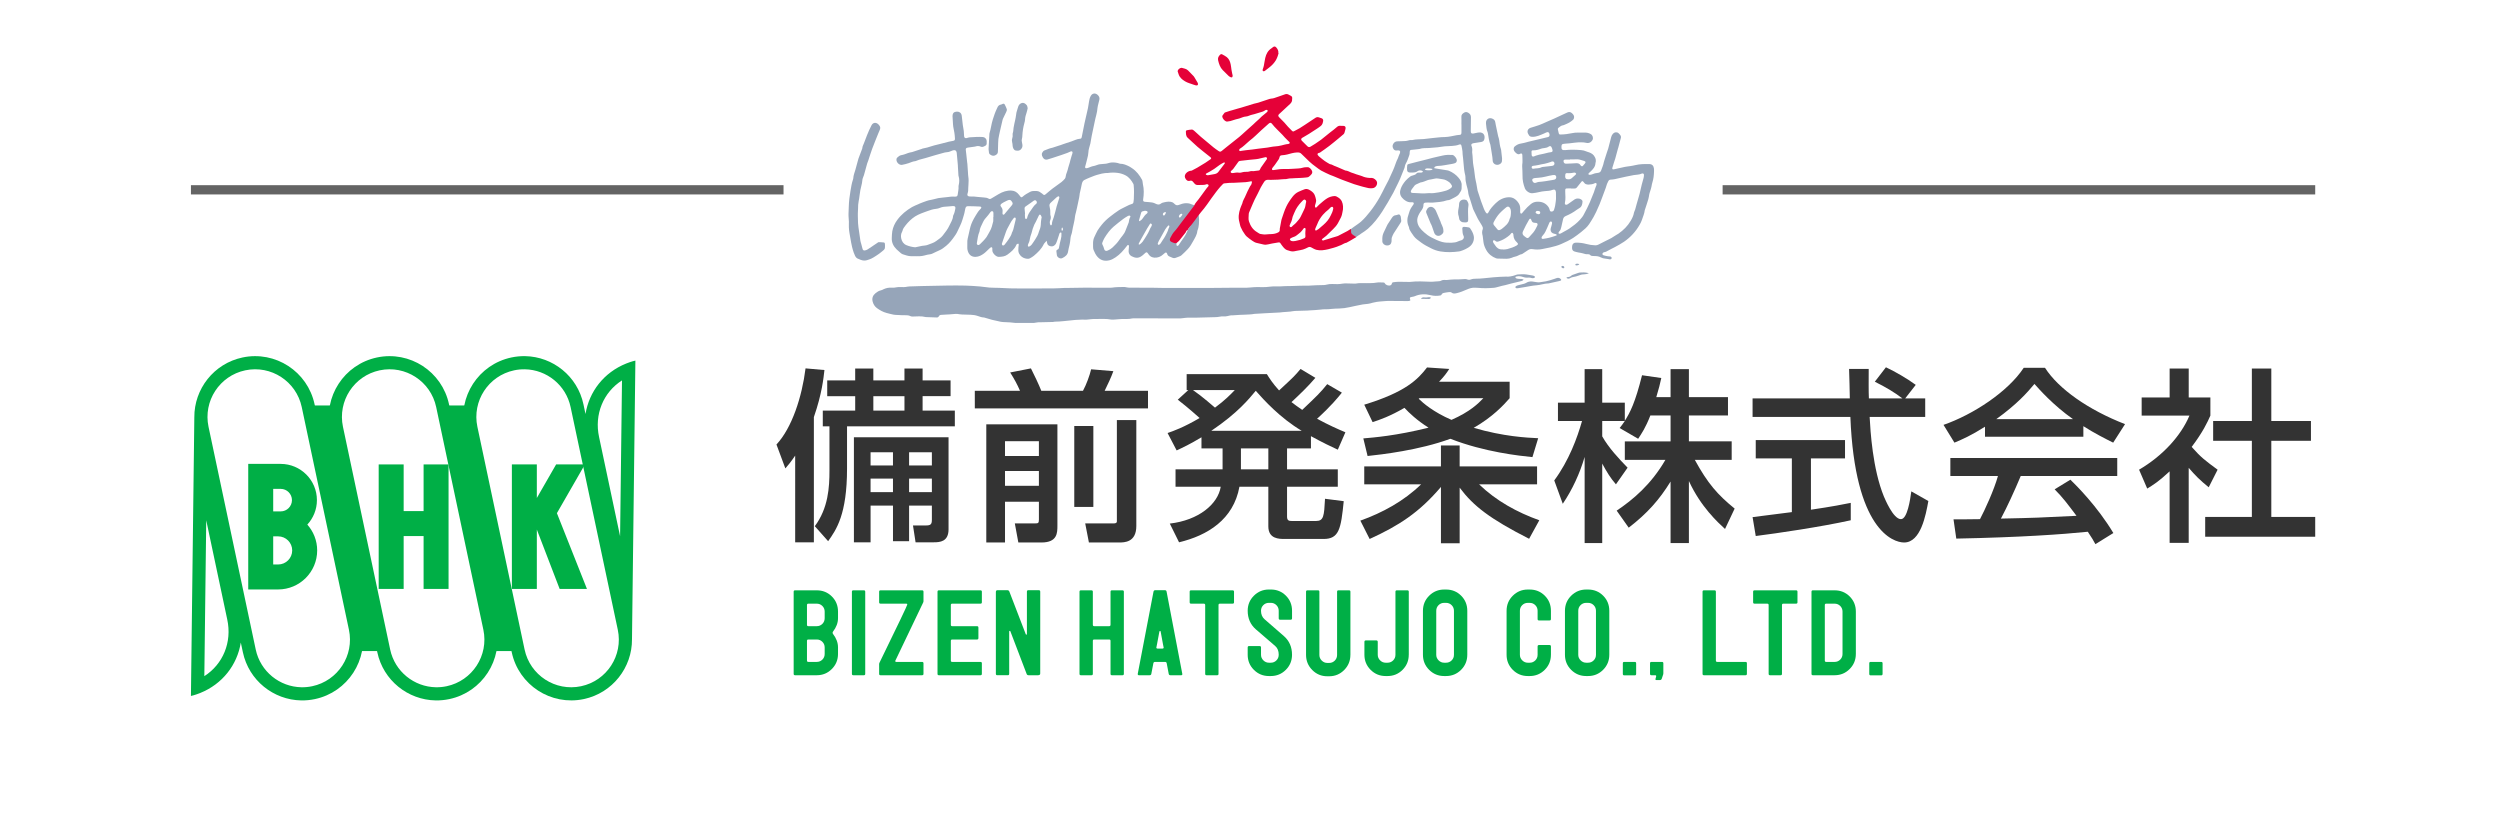 <?xml version="1.0" encoding="utf-8"?>
<!-- Generator: Adobe Illustrator 24.2.1, SVG Export Plug-In . SVG Version: 6.00 Build 0)  -->
<svg version="1.1" id="レイヤー_1" xmlns="http://www.w3.org/2000/svg" xmlns:xlink="http://www.w3.org/1999/xlink" x="0px"
	 y="0px" viewBox="0 0 270 90" enable-background="new 0 0 270 90" xml:space="preserve">
<g id="Header">
	<g>
		<g>
			<g>
				<g>
					<path fill="#333333" d="M85.879,49.207c-0.521,0.76-0.7,0.96-1.061,1.38l-0.96-2.581c1.68-1.8,2.76-5.161,3.141-8.222
						l2.041,0.18c-0.1,0.86-0.26,2.541-1.141,5.081v13.523h-2.02C85.879,58.568,85.879,49.207,85.879,49.207z M92.36,39.805h1.96
						v1.28h3.361v-1.28h1.96v1.28h3.021v1.7h-3.021v1.56h3.481v1.701H91.48v4.561c0,4.961-1.16,6.601-2.041,7.841L88,56.829
						c1.46-1.96,1.581-4.221,1.581-5.981v-4.801h-0.72v-1.701h3.5v-1.56H89.34v-1.7h3.021L92.36,39.805L92.36,39.805z
						 M102.443,47.227v9.942c0,1.34-0.94,1.4-1.601,1.4h-1.96l-0.28-1.82h1.4c0.5,0,0.64-0.12,0.64-0.6v-1.541h-2.46v3.841h-1.74
						v-3.841h-2.42v3.961h-1.8V47.227H102.443z M94.021,48.847v1.42h2.42v-1.42H94.021z M94.021,51.688v1.46h2.42v-1.46H94.021z
						 M94.321,42.786v1.56h3.361v-1.56H94.321z M98.182,48.847v1.42h2.46v-1.42H98.182z M98.182,51.688v1.46h2.46v-1.46H98.182z"/>
					<path fill="#333333" d="M105.279,42.206h4.881c-0.28-0.66-0.62-1.28-1.06-1.98l2.241-0.44c0.3,0.58,0.86,1.76,1.12,2.42h4.501
						c0.36-0.66,0.72-1.641,0.88-2.321l2.401,0.2c-0.26,0.72-0.6,1.42-0.94,2.121h4.681v1.9H105.28L105.279,42.206L105.279,42.206z
						 M106.519,45.826h7.682v10.922c0,0.8,0,1.84-1.72,1.84h-2.5l-0.38-2.061h2.121c0.38,0,0.48,0,0.48-0.4v-1.94h-3.661v4.401
						h-2.021V45.826H106.519z M108.54,47.646v1.601h3.661v-1.601H108.54z M108.54,50.867v1.601h3.661v-1.601H108.54z
						 M116.021,54.748v-8.742h2.061v8.742H116.021z M120.622,45.366h2.101v11.442c0,1.78-1.3,1.78-1.86,1.78h-3.261l-0.4-2.061
						h3.041c0.14,0,0.38,0,0.38-0.22L120.622,45.366L120.622,45.366z"/>
					<path fill="#333333" d="M144.923,42.406c-0.42,0.52-1.14,1.42-2.681,2.82c1.26,0.68,2.201,1.1,3.061,1.46l-0.82,1.88
						c-0.78-0.36-1.581-0.74-2.901-1.46v1.32h-2.581v2.261h5.481v1.88h-5.481v3.221c0,0.44,0.2,0.48,0.54,0.48h2.581
						c0.84,0,0.88-0.52,0.98-2.4l2.021,0.26c-0.3,3.001-0.5,4.081-2.181,4.081h-4.181c-0.62,0-1.781,0-1.781-1.36v-4.281h-3.121
						c-0.64,3.541-3.44,5.261-6.521,6.001l-1-2.021c3.121-0.36,5.201-2.1,5.501-3.98h-4.881v-1.88h5.081v-2.261h-2.28v-1.2
						c-1.26,0.76-2,1.1-2.681,1.42l-0.98-1.88c0.64-0.22,1.721-0.6,3.461-1.621c-0.1-0.08-1.14-1.04-2.36-1.98l1.14-1.04h-0.18
						v-1.72h8.662c0.3,0.48,0.66,1.04,1.32,1.76c1.56-1.44,1.72-1.601,2.32-2.32l1.6,0.96c-0.78,0.92-1.68,1.78-2.581,2.621
						c0.38,0.3,0.64,0.48,1.161,0.84c1.6-1.521,1.94-1.84,2.7-2.781L144.923,42.406z M128.839,42.125c1.02,0.7,2.28,1.82,2.38,1.9
						c1.101-0.82,1.641-1.38,2.141-1.9H128.839z M140.582,46.526c-2.341-1.4-4.081-3.321-4.961-4.321
						c-0.7,0.84-1.92,2.38-4.801,4.321H140.582z M134.021,48.427v2.261h2.96v-2.261H134.021z"/>
					<path fill="#333333" d="M146.919,56.229c2.4-0.86,4.681-2.101,6.561-3.921h-6.141v-1.94h8.282v-2.26h2.021v2.26h8.362v1.94
						h-6.261c1.84,1.78,4.101,3.021,6.501,3.881l-1.1,2c-4.241-2.161-6.021-3.541-7.501-5.521v6.001h-2.021v-6.081
						c-2.34,2.76-4.541,4.181-7.702,5.621L146.919,56.229z M147.339,43.706c4.461-1.36,5.781-2.721,6.781-4.021l2.401,0.16
						c-0.3,0.46-0.521,0.78-1.101,1.38h7.622v1.781c-0.68,0.78-1.86,2.04-3.881,3.201c3.241,0.94,5.682,1.06,6.962,1.12l-0.62,2.041
						c-1.38-0.14-5.181-0.54-8.862-1.98c-3.38,1.24-7.441,1.7-8.942,1.86l-0.46-1.9c1.12-0.1,3.521-0.28,7.042-1.16
						c-1.26-0.8-2.081-1.581-2.601-2.141c-1.54,0.9-2.681,1.3-3.44,1.541L147.339,43.706z M153.22,43.065
						c0.48,0.48,1.6,1.44,3.541,2.281c2.041-0.9,2.901-1.78,3.441-2.34H153.3L153.22,43.065z"/>
					<path fill="#333333" d="M178.241,44.866c-0.52,1.34-0.94,1.94-1.32,2.521l-2-1.16c0.16-0.2,0.38-0.48,0.56-0.76h-2.44v1.66
						c0.68,1.22,1.82,2.44,2.74,3.381l-1.26,1.8c-0.6-0.7-0.96-1.28-1.48-2.24v8.582h-1.9v-9.302
						c-0.521,1.78-1.32,3.521-2.361,5.061l-0.92-2.521c1.58-2.141,2.48-4.581,3-6.421h-2.601v-1.98h2.881v-3.621h1.9v3.621h2.44
						v1.96c0.56-0.88,1.12-1.94,1.86-4.921l2.081,0.3c-0.12,0.56-0.28,1.22-0.541,2.061h1.541v-3.021h1.98v3.021h4.221v1.98h-4.221
						v2.8h4.621v2h-3.981c1.4,2.561,2.46,3.761,4.301,5.261l-1.04,2.201c-0.74-0.68-2.621-2.381-3.901-5.181v6.701h-1.98v-6.641
						c-1.22,1.98-2.521,3.44-4.521,4.981l-1.3-1.84c1.76-1.181,3.721-2.821,5.261-5.481h-4.381v-2h4.941v-2.8h-2.18V44.866z"/>
					<path fill="#333333" d="M205.762,43.026h2.161v2h-6.001c0.08,1.521,0.32,5.622,1.541,8.602c0.1,0.22,1,2.44,1.84,2.44
						c0.68,0,1-2.081,1.12-3l1.84,1.04c-0.28,1.541-0.82,4.481-2.621,4.481c-1.2,0-5.321-1.38-5.801-13.563h-10.562v-2h10.502
						c0-0.44-0.06-2.661-0.08-3.181h2.12c0,1.24-0.02,2.38,0.02,3.181h3.621c-0.96-0.72-1.78-1.201-2.981-1.801l1.201-1.56
						c1.02,0.48,2.26,1.2,3.22,1.9L205.762,43.026z M189.279,55.849c1.08-0.14,3.781-0.48,4.241-0.541v-5.801h-3.9v-1.98h9.642v1.98
						h-3.681v5.542c2.301-0.34,3.521-0.58,4.301-0.74v1.88c-3.26,0.72-7.901,1.4-10.262,1.7L189.279,55.849z"/>
					<path fill="#333333" d="M214.38,46.086c-1.521,0.96-2.441,1.36-3.301,1.72l-1.18-1.92c3.221-1.12,6.961-3.581,8.662-6.161
						h2.301c1.46,2.28,4.681,4.541,8.642,6.081l-1.28,2c-0.84-0.42-2-1-3.221-1.78v1.14H214.38V46.086z M226.302,58.769
						c-0.24-0.44-0.36-0.66-0.82-1.34c-2.74,0.28-7.221,0.6-14.203,0.74l-0.3-2.081c0.42,0,2.24,0,2.86-0.02
						c0.521-0.98,1.521-3.161,1.94-4.661h-5.141v-1.94h18.024v1.94H218.24c-0.68,1.621-1.46,3.321-2.141,4.601
						c3.741-0.08,4.161-0.1,8.162-0.3c-0.98-1.3-1.48-1.98-2.36-2.861l1.7-1.04c0.62,0.6,2.901,2.86,4.641,5.761L226.302,58.769z
						 M223.882,45.266c-2.161-1.521-3.681-3.261-4.161-3.801c-0.8,0.96-1.88,2.181-4.121,3.801H223.882z"/>
					<path fill="#333333" d="M236.38,58.629h-2.061v-7.722c-1.2,1.12-1.8,1.48-2.42,1.86l-0.88-2.04
						c2.561-1.5,4.521-3.661,5.441-5.841h-5.161v-1.96h3.021v-3.121h2.061v3.121h2.34v1.96c-0.34,0.76-0.8,1.76-2.02,3.38
						c1.02,1.161,1.5,1.5,2.8,2.461l-0.96,1.9c-0.94-0.76-1.48-1.3-2.161-2.101L236.38,58.629L236.38,58.629z M243.201,39.805h2.101
						v5.661h4.281v2.14h-4.281v8.222h4.741v2.14H238.16v-2.14h5.041v-8.222h-4.181v-2.14h4.181V39.805z"/>
				</g>
			</g>
			<g>
				<g>
					<path fill="#00AF46" d="M90.505,70.63c0,0.637-0.224,1.179-0.67,1.626s-0.988,0.67-1.625,0.67h-2.345
						c-0.099,0-0.149-0.05-0.149-0.149v-8.873c0-0.099,0.05-0.149,0.149-0.149h2.345c0.646,0,1.189,0.222,1.632,0.664
						c0.442,0.442,0.664,0.986,0.664,1.632v0.707c0,0.505-0.182,0.993-0.546,1.464c-0.024,0.033-0.037,0.07-0.037,0.112
						c0,0.05,0.013,0.091,0.037,0.124c0.364,0.472,0.546,0.96,0.546,1.464L90.505,70.63L90.505,70.63z M89.065,66.767v-0.711
						c0-0.241-0.083-0.445-0.249-0.611s-0.368-0.25-0.608-0.25h-0.906c-0.099,0-0.149,0.05-0.149,0.15v2.133
						c0,0.1,0.05,0.149,0.149,0.149h0.906c0.24,0,0.442-0.083,0.608-0.249C88.982,67.211,89.065,67.008,89.065,66.767z
						 M89.065,70.63v-0.707c0-0.24-0.083-0.442-0.249-0.608s-0.368-0.249-0.608-0.249h-0.906c-0.099,0-0.149,0.05-0.149,0.149v2.122
						c0,0.099,0.05,0.149,0.149,0.149h0.906c0.24,0,0.442-0.083,0.608-0.248S89.065,70.87,89.065,70.63z"/>
					<path fill="#00AF46" d="M93.445,72.777c0,0.099-0.049,0.149-0.148,0.149h-1.142c-0.099,0-0.149-0.05-0.149-0.149v-8.873
						c0-0.099,0.05-0.149,0.149-0.149h1.142c0.099,0,0.148,0.05,0.148,0.149V72.777z"/>
					<path fill="#00AF46" d="M99.737,72.777c0,0.099-0.054,0.149-0.162,0.149h-4.479c-0.099,0-0.149-0.05-0.149-0.149v-1.042
						c0-0.058,0.012-0.111,0.037-0.161c2.002-4.103,3.003-6.196,3.003-6.279c0-0.066-0.033-0.1-0.099-0.1h-2.792
						c-0.099,0-0.149-0.049-0.149-0.149v-1.142c0-0.099,0.05-0.149,0.149-0.149h4.492c0.099,0,0.149,0.05,0.149,0.149v1.017
						c0,0.058-0.013,0.111-0.04,0.161c-0.074,0.149-0.601,1.251-1.58,3.305l-1.435,2.999c0,0.067,0.033,0.1,0.099,0.1h2.793
						c0.107,0,0.162,0.05,0.162,0.149v1.142H99.737z"/>
					<path fill="#00AF46" d="M106.041,72.777c0,0.099-0.05,0.149-0.149,0.149H101.4c-0.099,0-0.149-0.05-0.149-0.149v-8.873
						c0-0.099,0.05-0.149,0.149-0.149h4.492c0.099,0,0.149,0.05,0.149,0.149v1.142c0,0.1-0.05,0.149-0.149,0.149h-3.053
						c-0.099,0-0.149,0.05-0.149,0.15v2.133c0,0.1,0.05,0.149,0.149,0.149h2.68c0.1,0,0.149,0.054,0.149,0.16v1.12
						c0,0.106-0.049,0.16-0.149,0.16h-2.68c-0.099,0-0.149,0.05-0.149,0.149v2.122c0,0.099,0.05,0.149,0.149,0.149h3.053
						c0.099,0,0.149,0.05,0.149,0.149V72.777z"/>
					<path fill="#00AF46" d="M112.344,72.74c0,0.124-0.083,0.186-0.249,0.186h-1.005c-0.108,0-0.178-0.045-0.211-0.137l-1.762-4.616
						c-0.008-0.025-0.029-0.038-0.062-0.038c-0.042,0-0.062,0.021-0.062,0.062v4.567c0,0.107-0.05,0.161-0.149,0.161h-1.142
						c-0.099,0-0.149-0.054-0.149-0.161v-8.811c0-0.141,0.053-0.211,0.161-0.211h1.087c0.099,0,0.169,0.05,0.21,0.151l1.77,4.601
						c0.017,0.034,0.037,0.05,0.062,0.05c0.041,0,0.062-0.021,0.062-0.062v-4.579c0-0.107,0.049-0.161,0.149-0.161h1.142
						c0.099,0,0.149,0.054,0.149,0.161L112.344,72.74L112.344,72.74z"/>
					<path fill="#00AF46" d="M121.377,72.777c0,0.099-0.05,0.149-0.149,0.149h-1.142c-0.1,0-0.149-0.05-0.149-0.149v-3.562
						c0-0.099-0.05-0.149-0.149-0.149h-1.613c-0.099,0-0.149,0.05-0.149,0.149v3.562c0,0.099-0.05,0.149-0.149,0.149h-1.142
						c-0.099,0-0.149-0.05-0.149-0.149v-8.873c0-0.099,0.05-0.149,0.149-0.149h1.142c0.099,0,0.149,0.05,0.149,0.149v3.562
						c0,0.107,0.05,0.161,0.149,0.161h1.613c0.099,0,0.149-0.054,0.149-0.161v-3.562c0-0.099,0.049-0.149,0.149-0.149h1.142
						c0.099,0,0.149,0.05,0.149,0.149V72.777z"/>
					<path fill="#00AF46" d="M127.693,72.802c0,0.083-0.042,0.124-0.124,0.124h-1.161c-0.107,0-0.169-0.05-0.186-0.15l-0.218-1.141
						c-0.017-0.099-0.079-0.149-0.186-0.149h-1.068c-0.108,0-0.17,0.05-0.187,0.149l-0.22,1.14
						c-0.017,0.101-0.078,0.151-0.185,0.151H123c-0.082,0-0.124-0.042-0.124-0.124v-0.025l1.701-8.875
						c0.025-0.105,0.083-0.159,0.175-0.159h1.063c0.1,0,0.159,0.049,0.175,0.149L127.693,72.802z M125.678,69.921
						c0,0.066-0.109-0.508-0.329-1.724c0-0.033-0.022-0.049-0.067-0.049c-0.026,0-0.049,0.016-0.066,0.048
						c-0.222,1.215-0.333,1.79-0.333,1.723c0,0.085,0.042,0.127,0.128,0.127h0.539C125.636,70.047,125.678,70.005,125.678,69.921z"
						/>
					<path fill="#00AF46" d="M133.275,65.046c0,0.1-0.05,0.149-0.149,0.149h-1.377c-0.1,0-0.149,0.05-0.149,0.149v7.433
						c0,0.099-0.05,0.149-0.149,0.149h-1.142c-0.1,0-0.149-0.05-0.149-0.149v-7.433c0-0.099-0.054-0.149-0.162-0.149h-1.365
						c-0.099,0-0.149-0.049-0.149-0.149v-1.142c0-0.099,0.05-0.149,0.149-0.149h4.492c0.099,0,0.149,0.05,0.149,0.149v1.142H133.275
						z"/>
					<path fill="#00AF46" d="M139.539,70.717c0,0.637-0.224,1.179-0.67,1.626c-0.447,0.446-0.988,0.67-1.625,0.67h-0.199
						c-0.637,0-1.179-0.224-1.625-0.67c-0.447-0.447-0.67-0.989-0.67-1.626v-0.782c0-0.107,0.05-0.161,0.149-0.161h1.142
						c0.099,0,0.149,0.054,0.149,0.161v0.782c0,0.232,0.084,0.433,0.254,0.602c0.169,0.169,0.37,0.254,0.602,0.254h0.199
						c0.24,0,0.442-0.083,0.608-0.25s0.249-0.371,0.249-0.612c0-0.408-0.125-0.72-0.375-0.937c-0.389-0.331-1.089-0.933-2.1-1.809
						c-0.584-0.512-0.876-1.181-0.876-2.006c0-0.635,0.223-1.176,0.67-1.622s0.989-0.669,1.625-0.669h0.199
						c0.646,0,1.189,0.222,1.632,0.664c0.442,0.443,0.664,0.986,0.664,1.632v0.807c0,0.107-0.05,0.161-0.149,0.161h-1.142
						c-0.1,0-0.149-0.054-0.149-0.161v-0.807c0-0.24-0.083-0.442-0.249-0.608s-0.368-0.249-0.608-0.249h-0.199
						c-0.24,0-0.442,0.083-0.608,0.249s-0.248,0.368-0.248,0.608c0,0.389,0.128,0.695,0.385,0.918l2.084,1.812
						C139.245,69.208,139.539,69.881,139.539,70.717z"/>
					<path fill="#00AF46" d="M145.842,70.729c0,0.637-0.224,1.181-0.67,1.632c-0.447,0.451-0.988,0.676-1.625,0.676h-0.199
						c-0.637,0-1.179-0.226-1.625-0.676c-0.447-0.451-0.67-0.995-0.67-1.632v-6.825c0-0.099,0.05-0.149,0.149-0.149h1.142
						c0.099,0,0.149,0.05,0.149,0.149v6.835c0,0.232,0.084,0.433,0.254,0.603c0.169,0.17,0.37,0.255,0.602,0.255h0.199
						c0.24,0,0.442-0.083,0.608-0.249s0.249-0.369,0.249-0.609v-6.835c0-0.1,0.049-0.149,0.149-0.149h1.142
						c0.099,0,0.149,0.05,0.149,0.149v6.825L145.842,70.729L145.842,70.729z"/>
					<path fill="#00AF46" d="M152.146,70.717c0,0.637-0.224,1.179-0.67,1.626c-0.447,0.446-0.988,0.67-1.625,0.67h-0.199
						c-0.637,0-1.179-0.224-1.625-0.67c-0.447-0.447-0.67-0.989-0.67-1.626v-1.39c0-0.107,0.05-0.161,0.149-0.161h1.142
						c0.099,0,0.149,0.054,0.149,0.161v1.39c0,0.232,0.084,0.433,0.254,0.602c0.169,0.169,0.37,0.254,0.602,0.254h0.199
						c0.24,0,0.442-0.083,0.608-0.248s0.249-0.368,0.249-0.608v-6.812c0-0.099,0.049-0.149,0.149-0.149H152
						c0.099,0,0.149,0.05,0.149,0.149v6.812C152.149,70.717,152.146,70.717,152.146,70.717z"/>
					<path fill="#00AF46" d="M158.467,70.717c0,0.637-0.224,1.179-0.67,1.626c-0.447,0.446-0.988,0.67-1.625,0.67h-0.199
						c-0.637,0-1.179-0.224-1.625-0.67c-0.447-0.447-0.67-0.989-0.67-1.626v-4.752c0-0.637,0.223-1.179,0.67-1.625
						s0.989-0.67,1.625-0.67h0.199c0.646,0,1.189,0.222,1.632,0.664c0.442,0.443,0.664,0.986,0.664,1.632v4.751H158.467z
						 M157.027,70.717v-4.752c0-0.24-0.083-0.442-0.249-0.608s-0.368-0.249-0.608-0.249h-0.199c-0.24,0-0.442,0.083-0.608,0.249
						s-0.248,0.368-0.248,0.608v4.752c0,0.232,0.084,0.433,0.254,0.602c0.169,0.169,0.37,0.254,0.602,0.254h0.199
						c0.24,0,0.442-0.083,0.608-0.248S157.027,70.957,157.027,70.717z"/>
					<path fill="#00AF46" d="M167.5,70.717c0,0.637-0.224,1.179-0.67,1.626c-0.447,0.446-0.988,0.67-1.625,0.67h-0.199
						c-0.637,0-1.179-0.224-1.625-0.67c-0.447-0.447-0.67-0.989-0.67-1.626v-4.752c0-0.637,0.223-1.179,0.67-1.625
						s0.989-0.67,1.625-0.67h0.199c0.646,0,1.189,0.222,1.632,0.664c0.442,0.443,0.664,0.986,0.664,1.632v0.894
						c0,0.099-0.05,0.149-0.149,0.149h-1.142c-0.1,0-0.149-0.05-0.149-0.149v-0.894c0-0.24-0.083-0.442-0.249-0.608
						s-0.368-0.249-0.608-0.249h-0.199c-0.24,0-0.442,0.083-0.608,0.249s-0.248,0.368-0.248,0.608v4.752
						c0,0.232,0.084,0.433,0.254,0.602c0.169,0.169,0.37,0.254,0.602,0.254h0.199c0.24,0,0.442-0.083,0.608-0.248
						s0.249-0.368,0.249-0.608v-0.893c0-0.107,0.049-0.162,0.149-0.162h1.142c0.099,0,0.149,0.054,0.149,0.162v0.892
						C167.501,70.717,167.5,70.717,167.5,70.717z"/>
					<path fill="#00AF46" d="M173.804,70.717c0,0.637-0.224,1.179-0.67,1.626c-0.447,0.446-0.988,0.67-1.625,0.67h-0.199
						c-0.637,0-1.179-0.224-1.625-0.67c-0.447-0.447-0.67-0.989-0.67-1.626v-4.752c0-0.637,0.223-1.179,0.67-1.625
						s0.989-0.67,1.625-0.67h0.199c0.646,0,1.189,0.222,1.632,0.664c0.442,0.443,0.664,0.986,0.664,1.632v4.751H173.804z
						 M172.364,70.717v-4.752c0-0.24-0.083-0.442-0.249-0.608s-0.368-0.249-0.608-0.249h-0.199c-0.24,0-0.442,0.083-0.608,0.249
						s-0.248,0.368-0.248,0.608v4.752c0,0.232,0.084,0.433,0.254,0.602c0.169,0.169,0.37,0.254,0.602,0.254h0.199
						c0.24,0,0.442-0.083,0.608-0.248S172.364,70.957,172.364,70.717z"/>
					<path fill="#00AF46" d="M176.704,72.777c0,0.107-0.049,0.161-0.148,0.161h-1.142c-0.099,0-0.149-0.054-0.149-0.161v-1.142
						c0-0.099,0.05-0.149,0.149-0.149h1.142c0.099,0,0.148,0.05,0.148,0.149V72.777z"/>
					<path fill="#00AF46" d="M179.643,72.69c0,0.058-0.004,0.099-0.012,0.124l-0.161,0.484c-0.033,0.1-0.1,0.149-0.199,0.149h-0.372
						c-0.1,0-0.133-0.049-0.1-0.149c0.008-0.042,0.029-0.116,0.062-0.223c0.025-0.099-0.008-0.149-0.099-0.149h-0.41
						c-0.099,0-0.149-0.05-0.149-0.149v-1.142c0-0.099,0.05-0.149,0.149-0.149h1.142c0.099,0,0.148,0.05,0.148,0.149v1.055H179.643z
						"/>
					<path fill="#00AF46" d="M188.665,72.777c0,0.099-0.05,0.149-0.149,0.149h-4.492c-0.099,0-0.149-0.05-0.149-0.149v-8.873
						c0-0.099,0.05-0.149,0.149-0.149h1.142c0.099,0,0.149,0.05,0.149,0.149v7.433c0,0.099,0.05,0.149,0.149,0.149h3.053
						c0.099,0,0.149,0.05,0.149,0.149L188.665,72.777L188.665,72.777z"/>
					<path fill="#00AF46" d="M194.128,65.046c0,0.1-0.05,0.149-0.149,0.149h-1.377c-0.1,0-0.149,0.05-0.149,0.149v7.433
						c0,0.099-0.05,0.149-0.149,0.149h-1.142c-0.1,0-0.149-0.05-0.149-0.149v-7.433c0-0.099-0.054-0.149-0.162-0.149h-1.365
						c-0.099,0-0.149-0.049-0.149-0.149v-1.142c0-0.099,0.05-0.149,0.149-0.149h4.492c0.099,0,0.149,0.05,0.149,0.149v1.142H194.128
						z"/>
					<path fill="#00AF46" d="M200.431,70.63c0,0.637-0.224,1.179-0.67,1.626s-0.988,0.67-1.625,0.67h-2.345
						c-0.099,0-0.149-0.05-0.149-0.149v-8.873c0-0.099,0.05-0.149,0.149-0.149h2.345c0.646,0,1.189,0.222,1.632,0.664
						c0.442,0.442,0.664,0.986,0.664,1.632v4.579H200.431z M198.992,70.63v-4.579c0-0.24-0.083-0.442-0.249-0.608
						c-0.166-0.165-0.368-0.248-0.608-0.248h-0.906c-0.099,0-0.149,0.05-0.149,0.149v5.994c0,0.099,0.05,0.149,0.149,0.149h0.906
						c0.24,0,0.442-0.083,0.608-0.248S198.992,70.87,198.992,70.63z"/>
					<path fill="#00AF46" d="M203.319,72.777c0,0.107-0.049,0.161-0.148,0.161h-1.142c-0.099,0-0.149-0.054-0.149-0.161v-1.142
						c0-0.099,0.05-0.149,0.149-0.149h1.142c0.099,0,0.148,0.05,0.148,0.149V72.777z"/>
				</g>
			</g>
			<g>
				<g>
					<polygon fill="#00AF46" points="45.748,50.158 45.748,55.198 43.595,55.198 43.595,50.158 40.898,50.158 40.898,63.603 
						43.595,63.603 43.595,57.895 45.748,57.895 45.748,63.603 48.444,63.603 48.444,50.158 					"/>
					<path fill="#00AF46" d="M53.592,67.718l-5.097-24.05c-0.752-3.547-4.235-5.811-7.783-5.061
						c-3.547,0.752-5.813,4.236-5.061,7.783l5.097,24.05c0.646,3.047,3.308,5.148,6.294,5.204c0.49,0.009,0.989-0.037,1.489-0.143
						C52.077,74.749,54.343,71.265,53.592,67.718z M48.237,74.112c-0.392,0.083-0.783,0.119-1.167,0.112
						c-2.34-0.044-4.427-1.691-4.933-4.079l-5.097-24.05c-0.589-2.78,1.187-5.511,3.967-6.1c2.78-0.588,5.511,1.187,6.1,3.967
						l5.097,24.051C52.792,70.792,51.016,73.523,48.237,74.112z"/>
				</g>
				<g>
					<path fill="#00AF46" d="M33.191,56.657c0.641-0.697,1.036-1.624,1.036-2.643c0-2.158-1.755-3.913-3.913-3.913h-3.505v5.13
						v2.697v5.733h3.231c2.324,0,4.215-1.891,4.215-4.215C34.254,58.376,33.85,57.401,33.191,56.657z M29.505,52.798h0.809
						c0.671,0,1.217,0.546,1.217,1.216c0,0.671-0.546,1.217-1.217,1.217H30.04h-0.534v-2.433H29.505z M30.04,60.964h-0.534v-3.037
						h0.534c0.837,0,1.518,0.681,1.518,1.518S30.877,60.964,30.04,60.964z"/>
					<path fill="#00AF46" d="M39.073,67.718l-5.097-24.05c-0.752-3.547-4.235-5.811-7.783-5.061
						c-3.104,0.658-5.227,3.409-5.205,6.463l0,0l-0.367,30.093c0,0,0.408-0.081,0.987-0.314c2.416-0.968,4.009-3.037,4.4-5.455
						l0.222,1.046c0.646,3.047,3.308,5.148,6.294,5.204c0.49,0.009,0.989-0.037,1.489-0.143
						C37.559,74.749,39.825,71.265,39.073,67.718z M22.068,73.025l0.205-16.833l2.268,10.704
						C25.079,69.362,24.078,71.743,22.068,73.025z M33.718,74.112c-0.392,0.083-0.783,0.119-1.167,0.112
						c-2.34-0.044-4.427-1.691-4.933-4.079l-5.097-24.05c-0.589-2.78,1.187-5.511,3.967-6.1c2.78-0.588,5.511,1.187,6.1,3.967
						l5.097,24.051C38.274,70.792,36.498,73.523,33.718,74.112z"/>
				</g>
				<g>
					<polygon fill="#00AF46" points="63.39,63.603 60.146,55.422 63.171,50.158 60.061,50.158 57.978,53.782 57.978,50.158 
						55.282,50.158 55.282,63.603 57.978,63.603 57.978,57.191 60.442,63.603 					"/>
					<path fill="#00AF46" d="M50.17,46.39l5.097,24.05c0.752,3.547,4.235,5.811,7.783,5.061c3.104-0.658,5.227-3.409,5.205-6.463
						l0,0l0.367-30.093c0,0-0.408,0.081-0.987,0.314c-2.416,0.968-4.009,3.037-4.4,5.455l-0.222-1.046
						c-0.646-3.047-3.308-5.148-6.294-5.204c-0.49-0.009-0.989,0.037-1.489,0.143C51.684,39.359,49.418,42.843,50.17,46.39z
						 M67.175,41.083L66.97,57.916l-2.268-10.704C64.164,44.746,65.165,42.365,67.175,41.083z M55.525,39.996
						c0.392-0.083,0.783-0.119,1.167-0.112c2.34,0.044,4.427,1.691,4.933,4.079l5.097,24.05c0.589,2.78-1.187,5.511-3.967,6.1
						c-2.78,0.588-5.511-1.187-6.1-3.967l-5.097-24.051C50.969,43.316,52.745,40.585,55.525,39.996z"/>
				</g>
				<polygon fill="#00AF46" points="36.059,43.792 32.905,43.792 38.665,70.316 41.819,70.316 				"/>
				<polygon fill="#00AF46" points="50.63,43.792 47.476,43.792 53.132,70.316 56.286,70.316 				"/>
			</g>
		</g>
		<rect x="20.621" y="20" fill="#646464" width="64" height="1"/>
		<rect x="186.043" y="20" fill="#646464" width="64" height="1"/>
		<g>
			<g>
				<path fill="#96A5B9" d="M164.546,30.185c-0.08-0.023-0.137-0.049-0.197-0.056c-0.093-0.01-0.187-0.003-0.281-0.01
					c-0.093-0.007-0.188-0.013-0.276-0.041c-0.053-0.017-0.127-0.073-0.131-0.117c-0.008-0.089,0.087-0.091,0.153-0.107
					c0.237-0.056,0.463-0.01,0.69,0.064c0.121,0.039,0.252,0.077,0.376,0.068c0.196-0.014,0.381-0.015,0.57,0.052
					c0.073,0.026,0.175,0.005,0.251-0.026c0.093-0.038,0.095-0.142,0.008-0.194c-0.063-0.037-0.14-0.054-0.214-0.069
					c-0.131-0.027-0.264-0.046-0.396-0.066c-0.156-0.023-0.313-0.057-0.47-0.061c-0.246-0.005-0.492,0.004-0.737,0.022
					c-0.09,0.006-0.177,0.054-0.265,0.082c-0.077,0.025-0.153,0.052-0.232,0.072c-0.096,0.024-0.194,0.042-0.292,0.058
					c-0.074,0.012-0.15,0.022-0.225,0.024c-0.082,0.003-0.164-0.008-0.246-0.005c-0.444,0.021-0.89,0.024-1.331,0.073
					c-0.348,0.039-0.697,0.072-1.045,0.104c-0.286,0.026-0.57,0.053-0.858,0.049c-0.189-0.003-0.375,0.015-0.553,0.084
					c-0.133,0.052-0.264,0.042-0.394-0.009c-0.124-0.049-0.25-0.046-0.381-0.031c-0.133,0.016-0.267,0.017-0.401,0.024
					c-0.076,0.004-0.152,0.009-0.228,0.009c-0.134,0.001-0.268-0.004-0.402-0.001c-0.121,0.003-0.243,0.011-0.364,0.021
					c-0.133,0.011-0.266,0.034-0.399,0.041c-0.111,0.006-0.223-0.01-0.334-0.004c-0.08,0.004-0.171,0.009-0.237,0.048
					c-0.149,0.088-0.306,0.102-0.473,0.104c-0.152,0.001-0.303,0.025-0.455,0.035c-0.087,0.006-0.176,0.01-0.263,0.006
					c-0.743-0.029-1.486-0.073-2.228,0.018c-0.023,0.003-0.047,0.003-0.07,0.002c-0.392-0.006-0.785-0.02-1.177-0.017
					c-0.186,0.001-0.372,0.032-0.559,0.051c-0.085,0.008-0.139,0.05-0.155,0.14c-0.015,0.085-0.065,0.15-0.145,0.187
					c-0.183,0.086-0.5-0.009-0.6-0.188c-0.039-0.07-0.087-0.11-0.164-0.11c-0.258,0-0.522-0.036-0.771,0.013
					c-0.339,0.066-0.677,0.045-1.015,0.058c-0.403,0.016-0.808-0.043-1.208,0.043c-0.051,0.011-0.105,0.006-0.158,0.005
					c-0.269-0.007-0.539-0.019-0.808-0.021c-0.164-0.001-0.331-0.005-0.49,0.026c-0.344,0.067-0.689,0.055-1.033,0.039
					c-0.213-0.01-0.422,0.001-0.627,0.059c-0.2,0.057-0.403,0.061-0.609,0.06c-0.304-0.001-0.608,0.019-0.911,0.032
					c-0.129,0.005-0.257,0.02-0.386,0.023c-0.31,0.005-0.621,0.002-0.931,0.009c-0.322,0.007-0.644,0.024-0.965,0.033
					c-0.228,0.006-0.457,0.004-0.685,0.011c-0.198,0.006-0.396,0.026-0.595,0.031c-0.334,0.008-0.671-0.02-1,0.022
					c-0.315,0.04-0.628,0.065-0.944,0.06c-0.14-0.002-0.281-0.014-0.421-0.014c-0.146,0-0.292,0.006-0.438,0.016
					c-0.263,0.018-0.524,0.052-0.787,0.058c-0.392,0.009-0.785-0.003-1.178-0.001c-0.808,0.005-1.617,0.019-2.425,0.021
					c-1.74,0.005-3.48,0.008-5.22,0.006c-0.509,0-1.019-0.023-1.528-0.027c-0.726-0.005-1.453-0.005-2.179-0.002
					c-0.165,0.001-0.326-0.006-0.487-0.049c-0.089-0.024-0.185-0.029-0.278-0.027c-0.421,0.007-0.843,0.005-1.261,0.073
					c-0.075,0.012-0.152,0.008-0.228,0.008c-0.568,0-1.137,0-1.705-0.002c-0.287-0.001-0.574-0.01-0.861-0.007
					c-0.597,0.006-1.194,0.019-1.792,0.027c-0.17,0.002-0.34-0.003-0.51,0.003c-0.427,0.016-0.854,0.05-1.281,0.053
					c-1.213,0.008-2.426,0.004-3.639,0.004c-0.322,0-0.645-0.001-0.967-0.011c-0.398-0.013-0.795-0.038-1.193-0.053
					c-0.345-0.013-0.692-0.006-1.036-0.031c-0.343-0.025-0.684-0.092-1.027-0.12c-0.525-0.042-1.051-0.081-1.578-0.095
					c-0.65-0.017-1.301-0.013-1.951-0.005c-0.855,0.01-1.71,0.033-2.565,0.051c-0.193,0.004-0.386,0.01-0.579,0.015
					c-0.21,0.006-0.42,0.013-0.63,0.022c-0.175,0.007-0.355-0.007-0.524,0.031c-0.262,0.059-0.522,0.059-0.786,0.047
					c-0.133-0.006-0.271-0.004-0.401,0.023c-0.174,0.036-0.346,0.054-0.523,0.042c-0.304-0.021-0.595,0.032-0.871,0.164
					c-0.095,0.045-0.189,0.103-0.29,0.122c-0.229,0.045-0.412,0.169-0.585,0.309c-0.283,0.229-0.405,0.526-0.315,0.89
					c0.073,0.294,0.229,0.549,0.471,0.724c0.312,0.225,0.649,0.418,1.028,0.518c0.254,0.067,0.508,0.136,0.766,0.187
					c0.148,0.029,0.303,0.028,0.455,0.035c0.269,0.012,0.538,0.035,0.806,0.026c0.192-0.006,0.371,0.005,0.546,0.092
					c0.07,0.035,0.157,0.05,0.237,0.049c0.472-0.004,0.946-0.072,1.413,0.054c0.022,0.006,0.047,0.006,0.07,0.006
					c0.375,0.014,0.749,0.025,1.124,0.041c0.103,0.004,0.181-0.023,0.231-0.121c0.049-0.095,0.132-0.151,0.239-0.159
					c0.204-0.016,0.409-0.025,0.613-0.037c0.198-0.012,0.398-0.013,0.594-0.039c0.264-0.035,0.524-0.049,0.786,0.009
					c0.085,0.019,0.174,0.023,0.262,0.026c0.31,0.011,0.62,0.018,0.93,0.028c0.271,0.008,0.537,0.046,0.794,0.135
					c0.21,0.072,0.417,0.154,0.645,0.159c0.051,0.001,0.102,0.025,0.153,0.039c0.247,0.072,0.492,0.152,0.742,0.215
					c0.312,0.078,0.626,0.148,0.942,0.211c0.137,0.027,0.279,0.031,0.419,0.037c0.392,0.017,0.784,0.029,1.172,0.09
					c0.04,0.006,0.082-0.001,0.123-0.001c0.533,0,1.066-0.005,1.599,0.001c0.194,0.002,0.384-0.001,0.574-0.052
					c0.099-0.027,0.209-0.018,0.314-0.021c0.474-0.012,0.948-0.022,1.422-0.033c0.012,0,0.024-0.001,0.035-0.004
					c0.213-0.052,0.431-0.026,0.644-0.047c0.331-0.032,0.665-0.05,0.993-0.093c0.494-0.065,0.989-0.102,1.486-0.113
					c0.199-0.005,0.403,0.025,0.597-0.006c0.35-0.057,0.699-0.067,1.051-0.062c0.479,0.007,0.959-0.035,1.437,0.057
					c0.169,0.032,0.35,0.006,0.525-0.003c0.228-0.012,0.454-0.045,0.682-0.05c0.38-0.009,0.762,0.025,1.137-0.066
					c0.05-0.012,0.105-0.008,0.158-0.008c1.676,0.003,3.351,0.007,5.027,0.009c0.081,0,0.163-0.016,0.244-0.025
					c0.174-0.018,0.348-0.048,0.523-0.053c0.334-0.009,0.668,0.003,1.002-0.004c0.673-0.014,1.346-0.033,2.019-0.054
					c0.146-0.005,0.294-0.015,0.435-0.047c0.157-0.035,0.31-0.045,0.47-0.037c0.126,0.007,0.259,0.002,0.381-0.03
					c0.188-0.05,0.374-0.094,0.571-0.082c0.058,0.003,0.117-0.009,0.175-0.012c0.21-0.014,0.42-0.029,0.63-0.041
					c0.134-0.007,0.269-0.004,0.404-0.014c0.385-0.028,0.773-0.013,1.153-0.094c0.011-0.002,0.023-0.001,0.035-0.001
					c0.391-0.023,0.782-0.047,1.173-0.068c0.502-0.027,1.005-0.05,1.507-0.078c0.116-0.006,0.232-0.027,0.348-0.038
					c0.116-0.011,0.232-0.017,0.348-0.025c0.151-0.011,0.302-0.019,0.453-0.036c0.168-0.019,0.335-0.062,0.504-0.069
					c0.445-0.02,0.89-0.026,1.335-0.039c0.07-0.002,0.14-0.013,0.21-0.017c0.204-0.012,0.409-0.021,0.613-0.036
					c0.204-0.015,0.407-0.035,0.61-0.053c0.145-0.013,0.291-0.041,0.436-0.036c0.259,0.01,0.513-0.007,0.77-0.039
					c0.261-0.033,0.526-0.032,0.789-0.041c0.382-0.012,0.757-0.056,1.13-0.146c0.472-0.114,0.951-0.199,1.427-0.296
					c0.04-0.008,0.081-0.011,0.122-0.014c0.31-0.024,0.618-0.06,0.915-0.162c0.06-0.021,0.126-0.025,0.189-0.041
					c0.388-0.101,0.789-0.104,1.185-0.144c0.174-0.017,0.351-0.017,0.526-0.016c0.633,0.003,1.265,0.011,1.898,0.013
					c0.108,0,0.22,0,0.305-0.08c-0.003-0.021-0.001-0.034-0.006-0.044c-0.096-0.231-0.064-0.286,0.18-0.328
					c0.103-0.018,0.211-0.032,0.305-0.074c0.561-0.247,1.141-0.255,1.72-0.109c0.352,0.089,0.693,0.093,1.042,0.03
					c0.044-0.008,0.103-0.043,0.119-0.08c0.055-0.132,0.16-0.181,0.287-0.202c0.173-0.03,0.346-0.066,0.521-0.081
					c0.089-0.008,0.207-0.007,0.269,0.043c0.184,0.152,0.359,0.118,0.57,0.069c0.385-0.089,0.745-0.241,1.103-0.396
					c0.281-0.122,0.558-0.206,0.864-0.191c0.111,0.006,0.223,0.004,0.333,0.016c0.574,0.06,1.147,0.041,1.719-0.006
					c0.104-0.009,0.207-0.035,0.309-0.061c0.187-0.047,0.371-0.103,0.558-0.15c0.119-0.03,0.241-0.049,0.36-0.079
					c0.221-0.056,0.44-0.12,0.662-0.176c0.352-0.088,0.706-0.17,1.058-0.258C164.379,30.334,164.473,30.312,164.546,30.185z"/>
				<path fill="#96A5B9" d="M129.473,23.314c0.025-0.034-0.433-1.08-0.413-1.12c-0.104-0.035-0.391-0.13-0.476-0.167
					c-0.16-0.069-0.325-0.085-0.498-0.082c-0.276,0.005-0.531,0.088-0.781,0.188c-0.156,0.063-0.284,0.041-0.406-0.065
					c-0.035-0.031-0.071-0.061-0.104-0.095c-0.099-0.099-0.218-0.158-0.355-0.179c-0.321-0.05-0.628,0.031-0.933,0.114
					c-0.033,0.009-0.064,0.031-0.09,0.054c-0.197,0.178-0.399,0.15-0.616,0.036c-0.117-0.061-0.247-0.112-0.377-0.131
					c-0.248-0.037-0.5-0.05-0.751-0.069c-0.182-0.014-0.239-0.082-0.213-0.26c0.081-0.553,0.104-1.104-0.029-1.654
					c-0.022-0.091-0.022-0.186-0.038-0.278c-0.011-0.063-0.021-0.13-0.05-0.185c-0.277-0.503-0.613-0.956-1.107-1.27
					c-0.099-0.063-0.194-0.133-0.298-0.184c-0.3-0.145-0.602-0.285-0.947-0.282c-0.023,0-0.047-0.006-0.069-0.014
					c-0.267-0.102-0.545-0.133-0.828-0.126c-0.097,0.002-0.195,0.024-0.29,0.045c-0.114,0.025-0.224,0.072-0.338,0.087
					c-0.209,0.027-0.42,0.033-0.629,0.056c-0.098,0.011-0.202,0.023-0.289,0.063c-0.189,0.088-0.389,0.125-0.589,0.168
					c-0.1,0.022-0.194,0.073-0.292,0.108s-0.195,0.081-0.297,0.097c-0.151,0.024-0.206-0.047-0.168-0.197
					c0.025-0.096,0.058-0.19,0.082-0.287c0.048-0.187,0.083-0.377,0.14-0.561c0.067-0.22,0.105-0.443,0.122-0.672
					c0.011-0.151,0.026-0.307,0.074-0.449c0.116-0.341,0.185-0.69,0.234-1.044c0.013-0.093,0.03-0.185,0.049-0.277
					c0.102-0.487,0.203-0.974,0.308-1.46c0.059-0.275,0.115-0.551,0.192-0.821c0.069-0.245,0.103-0.491,0.126-0.743
					c0.014-0.15,0.057-0.297,0.091-0.445c0.034-0.148,0.076-0.294,0.111-0.442c0.049-0.21-0.026-0.372-0.179-0.518
					c-0.241-0.229-0.573-0.197-0.741,0.09c-0.061,0.105-0.111,0.221-0.139,0.339c-0.048,0.198-0.075,0.402-0.109,0.603
					c-0.023,0.133-0.037,0.267-0.066,0.398c-0.123,0.548-0.256,1.094-0.374,1.644c-0.105,0.486-0.196,0.975-0.293,1.463
					c-0.03,0.149-0.067,0.192-0.221,0.2c-0.156,0.008-0.297,0.055-0.44,0.109c-0.323,0.122-0.643,0.258-0.976,0.345
					c-0.285,0.075-0.548,0.21-0.827,0.282c-0.312,0.081-0.602,0.223-0.919,0.283c-0.051,0.01-0.101,0.029-0.15,0.047
					c-0.159,0.06-0.318,0.119-0.475,0.184c-0.052,0.021-0.111,0.047-0.146,0.088c-0.2,0.233-0.21,0.406-0.051,0.671
					c0.009,0.015,0.018,0.03,0.028,0.045c0.11,0.162,0.266,0.233,0.455,0.186c0.181-0.045,0.359-0.106,0.537-0.164
					c0.328-0.106,0.656-0.214,0.983-0.324c0.216-0.073,0.431-0.147,0.644-0.227c0.12-0.045,0.234-0.108,0.354-0.156
					c0.136-0.054,0.225,0.009,0.205,0.155c-0.014,0.102-0.062,0.2-0.092,0.301c-0.047,0.156-0.094,0.312-0.137,0.469
					c-0.024,0.084-0.038,0.171-0.062,0.255c-0.056,0.191-0.117,0.38-0.173,0.571c-0.044,0.152-0.066,0.313-0.13,0.455
					c-0.079,0.174-0.123,0.352-0.152,0.538c-0.01,0.067-0.032,0.143-0.074,0.191c-0.116,0.131-0.234,0.264-0.372,0.369
					c-0.321,0.245-0.659,0.468-0.98,0.713c-0.251,0.192-0.487,0.403-0.73,0.605c-0.128,0.106-0.183,0.105-0.304-0.003
					c-0.022-0.019-0.04-0.043-0.064-0.06c-0.185-0.133-0.362-0.286-0.608-0.288c-0.141-0.002-0.282-0.009-0.421,0.006
					c-0.096,0.01-0.196,0.04-0.282,0.085c-0.291,0.152-0.575,0.316-0.821,0.536c-0.079,0.07-0.144,0.067-0.216-0.009
					c-0.06-0.063-0.106-0.139-0.16-0.208c-0.202-0.26-0.447-0.434-0.793-0.456c-0.513-0.033-0.969,0.126-1.402,0.378
					c-0.273,0.159-0.543,0.323-0.814,0.484c-0.086,0.051-0.173,0.069-0.265,0.013c-0.161-0.097-0.339-0.119-0.523-0.131
					c-0.227-0.014-0.454-0.038-0.681-0.06c-0.128-0.012-0.254-0.034-0.382-0.04c-0.158-0.008-0.317,0.006-0.474-0.006
					c-0.212-0.017-0.294-0.124-0.225-0.319c0.072-0.205,0.079-0.411,0.076-0.623c-0.002-0.117,0.016-0.234,0.022-0.35
					c0.016-0.275,0.031-0.549-0.014-0.824c-0.025-0.149-0.028-0.302-0.038-0.453c-0.023-0.326-0.044-0.653-0.067-0.979
					c-0.002-0.023-0.01-0.046-0.013-0.069c-0.033-0.302-0.065-0.604-0.098-0.907c-0.016-0.145-0.024-0.292-0.05-0.435
					c-0.039-0.217,0.007-0.291,0.226-0.323c0.237-0.034,0.474-0.066,0.711-0.099c0.041-0.006,0.082-0.012,0.12-0.025
					c0.192-0.064,0.377-0.057,0.564,0.029c0.063,0.029,0.151,0.034,0.219,0.016c0.094-0.025,0.183-0.077,0.27-0.125
					c0.089-0.049,0.133-0.131,0.138-0.231c0.005-0.094,0.009-0.188,0.002-0.281c-0.016-0.223-0.198-0.41-0.418-0.425
					c-0.475-0.031-0.948,0.003-1.422,0.034c-0.075,0.005-0.148,0.032-0.222,0.05c-0.04,0.01-0.078,0.025-0.119,0.033
					c-0.14,0.025-0.227-0.032-0.256-0.172c-0.009-0.045-0.007-0.093-0.01-0.14c-0.009-0.152-0.009-0.304-0.028-0.455
					c-0.028-0.214-0.077-0.426-0.105-0.641c-0.043-0.337-0.074-0.675-0.116-1.012c-0.009-0.073-0.033-0.15-0.071-0.213
					c-0.124-0.207-0.362-0.274-0.655-0.193c-0.174,0.048-0.265,0.198-0.269,0.443c0,0.035,0.003,0.07,0.005,0.105
					c0.016,0.269,0.032,0.538,0.049,0.806c0.005,0.082,0.01,0.164,0.025,0.244c0.039,0.219,0.091,0.436,0.123,0.656
					c0.031,0.208,0.052,0.419,0.061,0.629c0.007,0.165-0.054,0.218-0.213,0.244c-0.15,0.025-0.3,0.051-0.448,0.087
					c-0.239,0.057-0.475,0.124-0.713,0.185c-0.187,0.048-0.374,0.093-0.56,0.141c-0.198,0.051-0.4,0.092-0.592,0.161
					c-0.315,0.113-0.637,0.191-0.965,0.253c-0.045,0.009-0.087,0.036-0.131,0.05c-0.338,0.112-0.677,0.224-1.016,0.334
					c-0.033,0.011-0.07,0.01-0.104,0.018c-0.108,0.026-0.218,0.044-0.322,0.082c-0.236,0.087-0.467,0.187-0.719,0.226
					c-0.188,0.03-0.329,0.149-0.461,0.275c-0.039,0.037-0.063,0.1-0.072,0.155c-0.051,0.32,0.283,0.673,0.601,0.62
					c0.241-0.04,0.479-0.107,0.712-0.182c0.233-0.076,0.452-0.195,0.703-0.214c0.056-0.004,0.111-0.034,0.165-0.054
					c0.088-0.032,0.172-0.073,0.262-0.098c0.242-0.068,0.487-0.126,0.729-0.196c0.337-0.097,0.671-0.203,1.008-0.301
					c0.303-0.088,0.607-0.173,0.912-0.255c0.095-0.026,0.193-0.054,0.291-0.058c0.185-0.008,0.358-0.049,0.523-0.133
					c0.078-0.039,0.163-0.068,0.248-0.086c0.192-0.04,0.304,0.038,0.343,0.229c0.006,0.029,0.01,0.058,0.013,0.087
					c0.04,0.437,0.08,0.874,0.12,1.311c0.004,0.041,0,0.082,0.003,0.123c0.019,0.32,0.038,0.64,0.057,0.96
					c0.001,0.023,0.006,0.047,0.014,0.069c0.104,0.328,0.094,0.657,0.016,0.988c-0.012,0.051-0.024,0.105-0.019,0.156
					c0.028,0.279-0.056,0.546-0.081,0.82c-0.02,0.221-0.107,0.279-0.327,0.267c-0.134-0.007-0.269-0.012-0.402,0
					c-0.297,0.028-0.592,0.082-0.889,0.099c-0.325,0.019-0.637,0.079-0.947,0.174c-0.178,0.054-0.365,0.076-0.547,0.117
					c-0.085,0.019-0.168,0.045-0.251,0.074c-0.138,0.047-0.275,0.098-0.412,0.149c-0.115,0.043-0.229,0.088-0.342,0.135
					c-0.054,0.022-0.106,0.05-0.159,0.074c-0.223,0.101-0.458,0.183-0.668,0.306c-0.61,0.359-1.154,0.798-1.58,1.374
					c-0.277,0.374-0.468,0.784-0.549,1.24c-0.041,0.229-0.039,0.466-0.053,0.699c-0.031,0.503,0.171,0.911,0.521,1.255
					c0.142,0.139,0.294,0.269,0.446,0.397c0.062,0.052,0.133,0.099,0.207,0.128c0.136,0.052,0.28,0.085,0.418,0.131
					c0.342,0.113,0.696,0.078,1.046,0.084c0.294,0.005,0.587,0.001,0.872-0.078c0.215-0.06,0.428-0.116,0.652-0.137
					c0.085-0.008,0.169-0.046,0.248-0.082c0.239-0.109,0.472-0.234,0.714-0.335c0.286-0.12,0.525-0.309,0.759-0.502
					c0.359-0.297,0.646-0.661,0.907-1.045c0.085-0.126,0.18-0.249,0.242-0.386c0.21-0.469,0.473-0.912,0.611-1.415
					c0.083-0.304,0.2-0.599,0.245-0.914c0.013-0.093,0.035-0.184,0.06-0.275c0.054-0.192,0.128-0.242,0.332-0.237
					c0.217,0.006,0.433,0.007,0.65,0.014c0.199,0.006,0.399,0.009,0.597,0.026c0.148,0.013,0.182,0.096,0.096,0.215
					c-0.024,0.033-0.057,0.059-0.084,0.09c-0.077,0.088-0.163,0.17-0.226,0.267c-0.156,0.24-0.308,0.483-0.447,0.733
					c-0.105,0.189-0.199,0.386-0.277,0.587c-0.069,0.179-0.114,0.368-0.161,0.554c-0.056,0.227-0.103,0.456-0.154,0.684
					c-0.026,0.114-0.056,0.227-0.079,0.341c-0.016,0.08-0.034,0.16-0.036,0.241c-0.005,0.222,0.004,0.445-0.004,0.667
					c-0.007,0.204,0.028,0.396,0.113,0.581c0.152,0.33,0.425,0.487,0.788,0.475c0.34-0.011,0.623-0.166,0.882-0.355
					c0.216-0.157,0.397-0.361,0.595-0.543c0.043-0.04,0.085-0.083,0.134-0.112c0.113-0.066,0.181-0.031,0.192,0.097
					c0.006,0.064,0.004,0.129,0,0.193c-0.019,0.297,0.398,0.733,0.699,0.721c0.339-0.013,0.655-0.036,0.944-0.252
					c0.384-0.288,0.753-0.579,0.946-1.036c0.011-0.027,0.025-0.059,0.047-0.072c0.047-0.029,0.104-0.071,0.151-0.065
					c0.072,0.009,0.067,0.087,0.062,0.144c-0.007,0.093-0.026,0.186-0.033,0.279c-0.016,0.217-0.032,0.438,0.071,0.638
					c0.157,0.305,0.414,0.488,0.75,0.554c0.145,0.028,0.296,0.037,0.43-0.038c0.148-0.083,0.299-0.168,0.427-0.276
					c0.421-0.357,0.82-0.736,1.06-1.248c0.024-0.052,0.067-0.096,0.104-0.14c0.064-0.075,0.131-0.147,0.207-0.231
					c0.017,0.078,0.038,0.15,0.048,0.223c0.031,0.225,0.171,0.332,0.383,0.374c0.154,0.031,0.287,0.003,0.411-0.097
					c0.125-0.1,0.198-0.227,0.243-0.377c0.03-0.101,0.07-0.198,0.104-0.298c0.05-0.149,0.098-0.298,0.147-0.447
					c0.022-0.066,0.035-0.138,0.071-0.196c0.024-0.038,0.082-0.076,0.124-0.076c0.068,0,0.066,0.071,0.068,0.122
					c0.008,0.206-0.009,0.407-0.064,0.608c-0.074,0.27-0.14,0.545-0.185,0.821c-0.022,0.137-0.042,0.25-0.186,0.306
					c-0.086,0.034-0.122,0.104-0.109,0.198c0.018,0.133,0.028,0.268,0.05,0.401c0.038,0.235,0.352,0.424,0.569,0.322
					c0.327-0.153,0.602-0.359,0.65-0.764c0.023-0.197,0.086-0.388,0.127-0.583c0.034-0.16,0.073-0.319,0.09-0.481
					c0.026-0.256,0.039-0.513,0.138-0.757c0.037-0.091,0.056-0.191,0.072-0.289c0.088-0.566,0.269-1.115,0.322-1.689
					c0.011-0.121,0.057-0.239,0.085-0.359c0.04-0.171,0.082-0.342,0.119-0.513c0.061-0.28,0.12-0.561,0.179-0.841
					c0.031-0.148,0.071-0.296,0.085-0.446c0.017-0.187,0.046-0.37,0.098-0.551c0.058-0.202,0.088-0.412,0.134-0.618
					c0.026-0.114,0.045-0.233,0.094-0.336c0.038-0.08,0.105-0.163,0.181-0.204c0.196-0.104,0.402-0.188,0.607-0.275
					c0.161-0.068,0.326-0.13,0.49-0.192c0.087-0.033,0.176-0.064,0.266-0.09c0.18-0.051,0.36-0.102,0.542-0.144
					c0.125-0.029,0.253-0.047,0.38-0.061c0.093-0.01,0.189,0.005,0.281-0.009c0.355-0.052,0.706-0.056,1.065-0.008
					c0.298,0.04,0.571,0.127,0.831,0.26c0.397,0.203,0.646,0.55,0.856,0.929c0.022,0.039,0.028,0.089,0.033,0.135
					c0.055,0.503,0.04,1.006,0.017,1.51c-0.005,0.105-0.022,0.21-0.037,0.314c-0.013,0.093-0.057,0.172-0.151,0.199
					c-0.215,0.061-0.417,0.15-0.613,0.258c-0.266,0.146-0.552,0.259-0.806,0.423c-0.329,0.212-0.64,0.453-0.95,0.693
					c-0.334,0.259-0.642,0.548-0.906,0.879c-0.16,0.201-0.321,0.404-0.454,0.623c-0.124,0.204-0.204,0.434-0.317,0.645
					c-0.117,0.219-0.161,0.451-0.169,0.693c-0.004,0.146-0.006,0.293,0.002,0.439c0.006,0.105,0.01,0.217,0.049,0.311
					c0.115,0.274,0.235,0.542,0.444,0.77c0.366,0.4,0.813,0.474,1.299,0.35c0.227-0.058,0.444-0.186,0.642-0.316
					c0.48-0.316,0.85-0.75,1.199-1.201c0.021-0.028,0.038-0.06,0.063-0.085c0.075-0.077,0.157-0.057,0.177,0.05
					c0.012,0.067-0.003,0.139-0.007,0.208c-0.009,0.134-0.032,0.268-0.026,0.401c0.011,0.227,0.122,0.403,0.324,0.51
					c0.339,0.179,0.682,0.251,1.028,0.016c0.058-0.039,0.118-0.077,0.171-0.123c0.098-0.083,0.191-0.173,0.288-0.257
					c0.094-0.082,0.159-0.08,0.241,0.012c0.046,0.052,0.082,0.114,0.122,0.171c0.203,0.284,0.503,0.368,0.82,0.331
					c0.259-0.03,0.509-0.136,0.709-0.324c0.072-0.068,0.148-0.134,0.23-0.19c0.096-0.066,0.162-0.044,0.212,0.059
					c0.013,0.026,0.02,0.055,0.029,0.083c0.038,0.12,0.116,0.2,0.232,0.248c0.108,0.044,0.216,0.092,0.323,0.138
					c0.113,0.048,0.226,0.055,0.342,0.012c0.093-0.035,0.189-0.063,0.281-0.102c0.118-0.051,0.251-0.087,0.344-0.169
					c0.245-0.217,0.478-0.448,0.703-0.686c0.239-0.253,0.408-0.556,0.576-0.859c0.19-0.342,0.408-0.673,0.445-1.078
					c0.002-0.023,0.009-0.046,0.018-0.068c0.092-0.219,0.133-0.449,0.154-0.683C129.508,23.907,129.506,23.61,129.473,23.314z
					 M103.173,22.555c-0.044,0.23-0.092,0.459-0.202,0.67c-0.021,0.041-0.04,0.088-0.043,0.133
					c-0.026,0.377-0.247,0.678-0.395,1.006c-0.18,0.398-0.456,0.735-0.72,1.078c-0.189,0.246-0.457,0.398-0.696,0.585
					c-0.273,0.214-0.611,0.285-0.919,0.416c-0.188,0.08-0.412,0.074-0.62,0.11c-0.103,0.018-0.205,0.043-0.308,0.065
					c-0.141,0.03-0.283,0.059-0.425,0.089c-0.332-0.028-0.646-0.105-0.945-0.227c-0.316-0.129-0.496-0.394-0.565-0.716
					c-0.053-0.247-0.041-0.503,0.093-0.734c0.017-0.03,0.034-0.063,0.04-0.097c0.043-0.235,0.189-0.409,0.33-0.59
					c0.295-0.377,0.633-0.709,1.034-0.969c0.195-0.126,0.412-0.221,0.626-0.313c0.231-0.098,0.473-0.171,0.707-0.263
					c0.306-0.12,0.618-0.212,0.948-0.246c0.132-0.014,0.269-0.047,0.39-0.101c0.276-0.124,0.566-0.137,0.859-0.15
					c0.157-0.007,0.314-0.027,0.471-0.041c0.029-0.003,0.058-0.006,0.087-0.007C103.149,22.251,103.216,22.333,103.173,22.555z
					 M107.268,23.908c-0.09,0.381-0.181,0.761-0.386,1.102c-0.117,0.194-0.211,0.403-0.336,0.59
					c-0.103,0.154-0.235,0.289-0.36,0.427c-0.098,0.108-0.205,0.208-0.31,0.31c-0.08,0.078-0.161,0.173-0.287,0.112
					c-0.12-0.059-0.095-0.178-0.076-0.28c0.069-0.379,0.102-0.766,0.26-1.125c0.007-0.016,0.015-0.033,0.017-0.05
					c0.025-0.355,0.219-0.651,0.355-0.964c0.114-0.262,0.297-0.486,0.495-0.696c0.103-0.109,0.186-0.239,0.277-0.359
					c0.021-0.028,0.038-0.06,0.061-0.085c0.054-0.059,0.121-0.097,0.203-0.075c0.09,0.024,0.106,0.103,0.108,0.181
					c0.004,0.146,0.001,0.292,0.001,0.438c-0.005,0-0.01,0-0.015,0c0,0.105,0.001,0.211,0,0.316
					C107.275,23.803,107.28,23.858,107.268,23.908z M108.188,21.978c0.064-0.05,0.136-0.089,0.208-0.128
					c0.113-0.06,0.229-0.117,0.344-0.173c0.047-0.023,0.095-0.046,0.145-0.062c0.18-0.056,0.266-0.025,0.376,0.13
					c0.15,0.212,0.145,0.278-0.023,0.476c-0.231,0.271-0.458,0.546-0.686,0.82c-0.015,0.018-0.028,0.038-0.043,0.056
					c-0.042,0.05-0.086,0.107-0.159,0.085c-0.085-0.025-0.081-0.105-0.081-0.176c0-0.047,0.005-0.093,0.007-0.135
					c0.022-0.193-0.016-0.36-0.14-0.513C108.002,22.195,108.019,22.111,108.188,21.978z M109.689,23.736
					c-0.084,0.346-0.165,0.693-0.251,1.039c-0.02,0.078-0.055,0.153-0.086,0.228c-0.018,0.043-0.052,0.081-0.062,0.126
					c-0.054,0.246-0.195,0.451-0.322,0.658c-0.14,0.228-0.316,0.434-0.48,0.648c-0.023,0.03-0.063,0.055-0.099,0.068
					c-0.104,0.036-0.188-0.029-0.187-0.179c0.051-0.151,0.115-0.34,0.179-0.528c0.047-0.138,0.096-0.275,0.144-0.413
					c0.031-0.088,0.057-0.178,0.091-0.265c0.057-0.147,0.103-0.302,0.182-0.436c0.214-0.361,0.369-0.758,0.648-1.081
					c0.048-0.056,0.095-0.129,0.188-0.099C109.699,23.523,109.718,23.618,109.689,23.736z M110.933,23.529
					c-0.022,0.063-0.048,0.128-0.129,0.12c-0.072-0.007-0.09-0.071-0.096-0.13c-0.01-0.093-0.012-0.187-0.016-0.28
					c-0.002-0.047,0-0.094,0-0.141c0.005,0,0.01-0.001,0.015-0.001c-0.016-0.18-0.029-0.361-0.05-0.541
					c-0.013-0.109,0.014-0.194,0.108-0.258c0.203-0.139,0.404-0.281,0.605-0.423c0.091-0.064,0.179-0.131,0.269-0.196
					c0.101-0.072,0.197-0.07,0.269,0.005c0.086,0.09,0.104,0.247,0.012,0.316c-0.26,0.197-0.411,0.478-0.596,0.732
					c-0.169,0.232-0.321,0.476-0.383,0.763C110.939,23.506,110.937,23.518,110.933,23.529z M112.469,23.624
					c-0.02,0.156-0.053,0.312-0.055,0.468c-0.003,0.273-0.043,0.535-0.159,0.784c-0.024,0.053-0.043,0.109-0.058,0.165
					c-0.081,0.303-0.231,0.573-0.403,0.831c-0.123,0.184-0.241,0.373-0.375,0.549c-0.061,0.08-0.15,0.149-0.24,0.196
					c-0.11,0.058-0.185-0.003-0.168-0.128c0.009-0.068,0.032-0.138,0.064-0.199c0.094-0.179,0.138-0.37,0.167-0.569
					c0.017-0.114,0.058-0.225,0.092-0.336c0.022-0.073,0.059-0.141,0.074-0.215c0.065-0.317,0.171-0.619,0.298-0.915
					c0.046-0.107,0.114-0.203,0.166-0.307c0.108-0.219,0.214-0.44,0.317-0.662c0.063-0.135,0.148-0.151,0.228-0.028
					c0.046,0.07,0.065,0.157,0.086,0.21C112.485,23.544,112.474,23.584,112.469,23.624z M114.321,21.644
					c-0.069,0.217-0.145,0.432-0.205,0.652c-0.108,0.394-0.187,0.797-0.316,1.184c-0.081,0.243-0.194,0.473-0.194,0.737
					c0,0.017-0.005,0.037-0.015,0.05c-0.025,0.029-0.053,0.075-0.082,0.076c-0.027,0.001-0.07-0.04-0.082-0.072
					c-0.063-0.165-0.066-0.339,0.001-0.498c0.073-0.172,0.083-0.335,0.024-0.51c-0.02-0.059-0.022-0.127-0.019-0.191
					c0.012-0.259-0.01-0.516-0.077-0.766c-0.05-0.183,0.01-0.315,0.147-0.434c0.193-0.169,0.376-0.35,0.566-0.523
					c0.056-0.05,0.118-0.098,0.185-0.13c0.103-0.047,0.159-0.004,0.155,0.144C114.386,21.433,114.354,21.539,114.321,21.644z
					 M114.693,24.944c-0.061-0.131-0.064-0.25,0.014-0.39C114.842,24.708,114.836,24.829,114.693,24.944z M122.067,23.45
					c-0.107,0.165-0.128,0.349-0.157,0.534c-0.002,0.012-0.003,0.024-0.007,0.034c-0.117,0.298-0.243,0.593-0.351,0.894
					c-0.14,0.392-0.452,0.665-0.671,1.002c-0.2,0.307-0.46,0.56-0.723,0.811c-0.15,0.143-0.322,0.252-0.515,0.33
					c-0.048,0.019-0.099,0.033-0.127,0.042c-0.127,0.002-0.219-0.051-0.251-0.161c-0.053-0.186-0.116-0.367-0.207-0.539
					c-0.041-0.077-0.025-0.159,0.011-0.238c0.068-0.148,0.121-0.306,0.206-0.444c0.147-0.238,0.302-0.474,0.477-0.693
					c0.156-0.195,0.329-0.383,0.518-0.545c0.337-0.289,0.689-0.562,1.042-0.831c0.157-0.12,0.332-0.217,0.501-0.321
					c0.039-0.024,0.087-0.04,0.132-0.044C122.053,23.274,122.124,23.362,122.067,23.45z M123.017,23.767
					c0.064-0.23,0.133-0.46,0.197-0.69c0.028-0.103,0.046-0.21,0.166-0.249c0.157-0.051,0.317-0.096,0.479-0.027
					c0.088,0.037,0.107,0.124,0.055,0.205c-0.015,0.024-0.036,0.047-0.059,0.064c-0.179,0.13-0.302,0.306-0.423,0.487
					c-0.097,0.145-0.214,0.275-0.422,0.338C123.012,23.833,123.008,23.798,123.017,23.767z M124.345,24.456
					c-0.102,0.139-0.159,0.297-0.226,0.453c-0.079,0.182-0.18,0.354-0.283,0.524c-0.139,0.23-0.279,0.46-0.436,0.676
					c-0.08,0.111-0.197,0.197-0.303,0.286c-0.023,0.02-0.074,0.008-0.111,0.011c0-0.038-0.012-0.081,0.003-0.112
					c0.055-0.116,0.116-0.23,0.179-0.342c0.238-0.423,0.475-0.846,0.716-1.267c0.09-0.157,0.192-0.306,0.287-0.46
					c0.032-0.052,0.072-0.114,0.133-0.086c0.048,0.022,0.075,0.089,0.109,0.132C124.385,24.349,124.378,24.411,124.345,24.456z
					 M125.621,23.034c0.069-0.09,0.166-0.135,0.295-0.122c-0.009,0.135-0.062,0.237-0.137,0.324
					c-0.064,0.073-0.167,0.041-0.184-0.056C125.587,23.134,125.594,23.069,125.621,23.034z M126.261,24.565
					c-0.021,0.054-0.062,0.103-0.074,0.158c-0.057,0.267-0.207,0.494-0.318,0.737c-0.08,0.173-0.204,0.326-0.308,0.488
					c-0.069,0.108-0.131,0.221-0.206,0.325c-0.043,0.059-0.097,0.119-0.161,0.152c-0.089,0.046-0.147-0.002-0.161-0.107
					c0.04-0.102,0.071-0.21,0.123-0.305c0.225-0.415,0.451-0.831,0.689-1.239c0.084-0.144,0.201-0.27,0.308-0.399
					c0.018-0.021,0.067-0.037,0.091-0.028c0.024,0.01,0.047,0.054,0.047,0.083C126.292,24.476,126.277,24.522,126.261,24.565z
					 M127.598,23.085c0.068,0.003,0.113,0.057,0.079,0.119c-0.053,0.094-0.116,0.186-0.193,0.261
					c-0.063,0.061-0.141,0.026-0.158-0.053C127.297,23.28,127.465,23.079,127.598,23.085z M127.858,25.648
					c-0.203,0.27-0.383,0.558-0.573,0.838c-0.003,0.005-0.007,0.01-0.011,0.014c-0.081,0.087-0.177,0.072-0.219-0.037
					c-0.016-0.043,0.027-0.192,0.017-0.232c-0.119-0.033,0.693-1.23,1.088-1.903c0.155,0.028,0.309,0.054,0.441,0.043
					c-0.094,0.119-0.195,0.235-0.262,0.368C128.182,25.043,128.068,25.368,127.858,25.648z"/>
				<path fill="#96A5B9" d="M178.622,18.179c-0.037-0.29-0.211-0.458-0.503-0.461c-0.509-0.005-1.019-0.008-1.519,0.119
					c-0.181,0.046-0.367,0.074-0.552,0.105c-0.185,0.03-0.373,0.043-0.556,0.081c-0.395,0.081-0.787,0.175-1.181,0.261
					c-0.159,0.035-0.216-0.019-0.175-0.173c0.05-0.186,0.112-0.37,0.17-0.554c0.046-0.145,0.101-0.287,0.142-0.433
					c0.101-0.36,0.196-0.722,0.293-1.084c0.006-0.022,0.018-0.043,0.024-0.066c0.1-0.367,0.203-0.733,0.294-1.102
					c0.017-0.067,0.006-0.16-0.029-0.218c-0.063-0.103-0.143-0.203-0.236-0.279c-0.18-0.146-0.446-0.106-0.596,0.07
					c-0.089,0.104-0.153,0.22-0.188,0.354c-0.107,0.419-0.216,0.839-0.326,1.257c-0.016,0.062-0.042,0.121-0.063,0.182
					c-0.038,0.111-0.076,0.221-0.112,0.332c-0.079,0.245-0.156,0.49-0.234,0.735c-0.023,0.072-0.053,0.144-0.065,0.218
					c-0.051,0.309-0.187,0.59-0.288,0.883c-0.057,0.167-0.186,0.252-0.36,0.264c-0.213,0.015-0.413,0.068-0.609,0.156
					c-0.087,0.039-0.193,0.054-0.289,0.051c-0.119-0.004-0.151-0.089-0.073-0.179c0.049-0.057,0.112-0.103,0.168-0.155
					c0.278-0.258,0.537-0.527,0.553-0.94c0.002-0.052,0.033-0.102,0.035-0.154c0.003-0.086,0.003-0.173-0.014-0.257
					c-0.015-0.074-0.049-0.144-0.082-0.213c-0.128-0.27-0.352-0.428-0.626-0.525c-0.099-0.035-0.203-0.057-0.298-0.101
					c-0.179-0.082-0.365-0.127-0.559-0.143c-0.578-0.048-1.156-0.066-1.735-0.001c-0.312,0.035-0.422-0.079-0.396-0.392
					c0.018-0.213,0.046-0.255,0.257-0.286c0.191-0.028,0.385-0.032,0.577-0.05c0.436-0.041,0.868-0.131,1.311-0.112
					c0.17,0.007,0.337,0.004,0.504,0.05c0.297,0.081,0.562-0.041,0.704-0.312c0.112-0.213,0.019-0.501-0.187-0.626
					c-0.226-0.137-0.468-0.172-0.725-0.165c-0.228,0.007-0.457,0.012-0.685,0.004c-0.195-0.007-0.384,0.013-0.575,0.053
					c-0.419,0.088-0.842,0.146-1.271,0.152c-0.14,0.002-0.176-0.026-0.208-0.159c-0.028-0.12-0.052-0.24-0.084-0.359
					c-0.025-0.092,0-0.159,0.073-0.215c0.153-0.117,0.295-0.253,0.504-0.267c0.034-0.002,0.067-0.02,0.099-0.034
					c0.181-0.081,0.369-0.151,0.541-0.249c0.156-0.089,0.301-0.202,0.435-0.322c0.054-0.048,0.079-0.143,0.091-0.22
					c0.032-0.202-0.081-0.339-0.22-0.47c-0.147-0.14-0.308-0.167-0.484-0.093c-0.21,0.088-0.415,0.189-0.622,0.285
					c-0.27,0.126-0.539,0.255-0.81,0.377c-0.283,0.127-0.568,0.248-0.852,0.372c-0.258,0.112-0.511,0.236-0.775,0.332
					c-0.302,0.11-0.613,0.194-0.92,0.291c-0.321,0.101-0.433,0.391-0.265,0.678c0.015,0.025,0.034,0.049,0.045,0.076
					c0.071,0.17,0.204,0.219,0.379,0.226c0.47,0.018,0.873-0.189,1.288-0.361c0.107-0.045,0.208-0.112,0.318-0.139
					c0.14-0.034,0.225,0.041,0.26,0.193c0.04,0.169-0.01,0.293-0.145,0.329c-0.226,0.06-0.454,0.112-0.681,0.166
					c-0.507,0.121-1.013,0.241-1.52,0.361c-0.023,0.005-0.044,0.016-0.067,0.022c-0.221,0.054-0.44,0.127-0.665,0.155
					c-0.27,0.035-0.487,0.159-0.686,0.327c-0.044,0.038-0.076,0.104-0.089,0.163c-0.046,0.207,0.055,0.356,0.199,0.494
					c0.153,0.146,0.304,0.244,0.511,0.109c0.005-0.003,0.011-0.005,0.016-0.007c0.108-0.034,0.166-0.002,0.192,0.11
					c0.008,0.034,0.011,0.07,0.01,0.105c-0.005,0.333,0.044,0.667-0.016,1c-0.01,0.057-0.006,0.117-0.004,0.175
					c0.012,0.328,0.043,0.656,0.035,0.983c-0.013,0.484,0.088,0.939,0.261,1.387c0.103,0.267,0.498,0.562,0.824,0.518
					c0.232-0.031,0.467-0.057,0.692-0.118c0.217-0.059,0.434-0.086,0.657-0.107c0.267-0.025,0.538-0.022,0.794-0.13
					c0.226-0.095,0.359-0.004,0.382,0.243c0.003,0.029,0.003,0.059,0.003,0.088c0.002,0.217,0.007,0.433,0.005,0.65
					c-0.001,0.087-0.014,0.174-0.026,0.261c-0.02,0.15-0.034,0.302-0.066,0.45c-0.035,0.165-0.075,0.331-0.134,0.489
					c-0.043,0.117-0.186,0.172-0.308,0.154c-0.12-0.018-0.13-0.113-0.157-0.205c-0.027-0.094-0.06-0.192-0.114-0.272
					c-0.301-0.444-0.741-0.611-1.258-0.583c-0.235,0.012-0.452,0.093-0.646,0.246c-0.268,0.213-0.506,0.452-0.724,0.714
					c-0.079,0.095-0.151,0.195-0.238,0.282c-0.074,0.074-0.162,0.05-0.187-0.052c-0.018-0.071-0.009-0.15-0.007-0.225
					c0.007-0.242,0.005-0.484-0.11-0.703c-0.11-0.208-0.257-0.387-0.447-0.534c-0.223-0.173-0.479-0.23-0.743-0.21
					c-0.529,0.039-0.979,0.277-1.35,0.644c-0.302,0.3-0.6,0.61-0.792,1.001c-0.068,0.138-0.169,0.147-0.257,0.021
					c-0.086-0.123-0.159-0.26-0.216-0.4c-0.113-0.276-0.217-0.555-0.314-0.837c-0.132-0.382-0.254-0.767-0.378-1.151
					c-0.016-0.05-0.018-0.103-0.027-0.155c-0.035-0.201-0.067-0.403-0.105-0.604c-0.042-0.218-0.101-0.434-0.134-0.653
					c-0.059-0.388-0.081-0.783-0.162-1.165c-0.108-0.514-0.075-1.038-0.156-1.552c-0.003-0.017-0.002-0.035,0-0.053
					c0.026-0.224,0.018-0.442-0.074-0.655c-0.048-0.111-0.008-0.197,0.103-0.246c0.077-0.034,0.167-0.042,0.253-0.055
					c0.231-0.037,0.464-0.063,0.692-0.109c0.133-0.027,0.268-0.085,0.318-0.225c0.145-0.408-0.012-0.847-0.539-0.806
					c-0.122,0.009-0.242,0.039-0.363,0.062c-0.086,0.016-0.171,0.041-0.258,0.053c-0.205,0.028-0.279-0.04-0.281-0.251
					c0-0.012,0.001-0.023,0.001-0.035c0.005-0.486,0.003-0.973,0.018-1.459c0.007-0.221-0.092-0.369-0.264-0.481
					c-0.146-0.094-0.305-0.132-0.464-0.035c-0.167,0.102-0.317,0.214-0.305,0.451c0.014,0.275,0.003,0.551,0.003,0.826
					c0.002,0,0.004,0,0.006,0c0,0.281,0.001,0.562,0,0.844c-0.001,0.241-0.049,0.288-0.286,0.295
					c-0.07,0.002-0.14,0.009-0.209,0.022c-0.218,0.041-0.435,0.092-0.654,0.128c-0.214,0.034-0.43,0.076-0.645,0.076
					c-0.464,0-0.921,0.073-1.381,0.113c-0.303,0.027-0.603,0.076-0.906,0.104c-0.413,0.038-0.832,0.006-1.239,0.11
					c-0.011,0.003-0.023,0.003-0.035,0.001c-0.173-0.015-0.338,0.018-0.501,0.071c-0.05,0.016-0.103,0.024-0.155,0.027
					c-0.292,0.014-0.584,0.034-0.877,0.034c-0.217,0-0.366,0.087-0.476,0.27c-0.12,0.197-0.087,0.383,0.023,0.563
					c0.1,0.164,0.259,0.177,0.434,0.151c0.244-0.036,0.343,0.093,0.253,0.321c-0.013,0.032-0.034,0.062-0.048,0.094
					c-0.032,0.075-0.062,0.15-0.091,0.226c-0.031,0.082-0.05,0.17-0.091,0.246c-0.162,0.3-0.249,0.629-0.375,0.943
					c-0.044,0.109-0.086,0.218-0.134,0.325c-0.149,0.33-0.3,0.659-0.45,0.988c-0.022,0.048-0.045,0.095-0.069,0.142
					c-0.113,0.216-0.228,0.431-0.34,0.648c-0.19,0.369-0.366,0.745-0.569,1.106c-0.307,0.547-0.653,1.069-1.042,1.563
					c-0.302,0.383-0.613,0.755-0.977,1.081c-0.126,0.113-0.266,0.21-0.404,0.309c-0.161,0.116-0.585,0.403-0.738,0.528l0.026,0.522
					l0.553,0.337c0.04-0.008,0.203-0.167,0.241-0.18c0.11-0.038,0.219-0.147,0.315-0.209c0.255-0.166,0.516-0.329,0.743-0.529
					c0.614-0.543,1.112-1.187,1.556-1.873c0.21-0.324,0.409-0.654,0.604-0.987c0.201-0.342,0.397-0.688,0.586-1.037
					c0.125-0.231,0.236-0.469,0.35-0.705c0.128-0.262,0.262-0.522,0.377-0.79c0.168-0.391,0.323-0.788,0.478-1.184
					c0.027-0.069,0.027-0.149,0.048-0.222c0.02-0.072,0.041-0.146,0.078-0.209c0.181-0.31,0.295-0.648,0.407-0.986
					c0.029-0.086,0.021-0.185,0.028-0.279c0.016-0.219,0.049-0.249,0.265-0.256c0.093-0.003,0.186-0.019,0.279-0.029
					c0.122-0.013,0.244-0.027,0.366-0.04c0.046-0.005,0.096-0.001,0.139-0.017c0.333-0.122,0.682-0.082,1.025-0.107
					c0.315-0.023,0.63-0.044,0.943-0.077c0.256-0.027,0.509-0.081,0.765-0.105c0.262-0.024,0.527-0.017,0.789-0.041
					c0.256-0.023,0.513-0.042,0.756-0.142c0.149-0.062,0.227-0.03,0.266,0.125c0.05,0.198,0.079,0.401,0.108,0.603
					c0.015,0.104,0.006,0.211,0.016,0.315c0.033,0.332,0.081,0.663,0.101,0.995c0.026,0.44,0.077,0.874,0.187,1.301
					c0.014,0.056,0.021,0.116,0.019,0.174c-0.009,0.284,0.037,0.56,0.11,0.833c0.082,0.305,0.174,0.607,0.2,0.925
					c0.011,0.132,0.068,0.26,0.107,0.388c0.036,0.118,0.077,0.234,0.114,0.351c0.096,0.307,0.191,0.615,0.287,0.922
					c0.01,0.033,0.026,0.065,0.041,0.097c0.126,0.257,0.26,0.51,0.376,0.772c0.123,0.28,0.301,0.527,0.454,0.788
					c0.059,0.101,0.122,0.201,0.165,0.309c0.026,0.067,0.044,0.159,0.018,0.22c-0.104,0.242-0.087,0.479-0.015,0.722
					c0.01,0.033,0.01,0.069,0.015,0.104c0.023,0.191,0.047,0.382,0.07,0.573c0.037,0.308,0.151,0.588,0.299,0.857
					c0.242,0.442,0.611,0.732,1.077,0.907c0.048,0.018,0.103,0.024,0.155,0.026c0.316,0.009,0.632,0.02,0.949,0.022
					c0.2,0.001,0.396-0.035,0.583-0.112c0.113-0.047,0.229-0.101,0.349-0.118c0.272-0.038,0.479-0.242,0.75-0.278
					c0.027-0.004,0.051-0.028,0.075-0.044c0.191-0.125,0.385-0.246,0.571-0.378c0.153-0.108,0.308-0.141,0.496-0.111
					c0.342,0.055,0.688,0.063,1.031-0.008c0.292-0.061,0.588-0.109,0.878-0.179c0.404-0.097,0.808-0.196,1.189-0.367
					c0.218-0.098,0.438-0.193,0.651-0.302c0.218-0.111,0.438-0.222,0.64-0.358c0.296-0.199,0.584-0.412,0.862-0.635
					c0.315-0.252,0.63-0.511,0.859-0.849c0.174-0.256,0.332-0.523,0.488-0.791c0.1-0.171,0.189-0.349,0.272-0.529
					c0.13-0.281,0.258-0.563,0.376-0.849c0.105-0.254,0.198-0.513,0.294-0.77c0.127-0.338,0.252-0.677,0.378-1.016
					c0.01-0.027,0.017-0.056,0.024-0.085c0.05-0.212,0.137-0.409,0.239-0.602c0.059-0.112,0.132-0.163,0.259-0.169
					c0.151-0.006,0.304-0.023,0.452-0.054c0.395-0.083,0.788-0.179,1.183-0.264c0.286-0.062,0.572-0.124,0.861-0.172
					c0.293-0.049,0.599-0.03,0.874-0.169c0.005-0.003,0.011-0.003,0.017-0.004c0.122-0.02,0.2,0.028,0.205,0.153
					c0.004,0.109-0.019,0.22-0.04,0.328c-0.019,0.097-0.054,0.191-0.079,0.287c-0.076,0.289-0.164,0.575-0.222,0.867
					c-0.075,0.379-0.175,0.749-0.289,1.117c-0.118,0.379-0.213,0.764-0.321,1.146c-0.017,0.061-0.051,0.118-0.074,0.178
					c-0.019,0.049-0.044,0.098-0.052,0.149c-0.051,0.325-0.197,0.616-0.358,0.892c-0.328,0.558-0.782,1.007-1.311,1.377
					c-0.186,0.13-0.4,0.222-0.582,0.358c-0.233,0.174-0.505,0.268-0.756,0.405c-0.266,0.146-0.545,0.269-0.812,0.413
					c-0.113,0.061-0.224,0.094-0.351,0.09c-0.335-0.011-0.663-0.059-0.988-0.149c-0.368-0.102-0.747-0.147-1.13-0.139
					c-0.187,0.004-0.328,0.106-0.374,0.287c-0.027,0.105-0.03,0.22-0.024,0.329c0.009,0.16,0.095,0.28,0.247,0.332
					c0.138,0.047,0.281,0.078,0.424,0.109c0.166,0.036,0.338,0.047,0.498,0.099c0.175,0.056,0.345,0.109,0.531,0.093
					c0.089-0.008,0.181,0.005,0.244,0.076c0.102,0.114,0.227,0.118,0.368,0.118c0.275-0.001,0.554,0.011,0.803,0.15
					c0.148,0.083,0.303,0.118,0.469,0.13c0.116,0.008,0.23,0.034,0.345,0.053c0.046,0.008,0.091,0.024,0.137,0.028
					c0.115,0.01,0.189-0.034,0.207-0.119c0.018-0.088-0.042-0.17-0.159-0.195c-0.073-0.015-0.152-0.005-0.226-0.018
					c-0.166-0.031-0.336-0.054-0.493-0.11c-0.154-0.054-0.156-0.203-0.018-0.295c0.024-0.016,0.052-0.033,0.079-0.035
					c0.168-0.016,0.306-0.097,0.449-0.181c0.237-0.139,0.491-0.247,0.731-0.38c0.332-0.184,0.673-0.359,0.984-0.575
					c0.696-0.485,1.263-1.097,1.682-1.838c0.095-0.167,0.189-0.341,0.245-0.523c0.104-0.34,0.266-0.665,0.301-1.026
					c0.003-0.034,0.022-0.066,0.033-0.1c0.057-0.172,0.114-0.343,0.169-0.515c0.064-0.201,0.129-0.401,0.189-0.603
					c0.026-0.089,0.041-0.182,0.059-0.273c0.023-0.12,0.029-0.246,0.069-0.361c0.109-0.316,0.207-0.634,0.256-0.966
					c0.009-0.063,0.03-0.125,0.049-0.187c0.122-0.377,0.165-0.766,0.178-1.159C178.64,18.424,178.637,18.3,178.622,18.179z
					 M161.323,23.989c0.181-0.348,0.384-0.681,0.654-0.968c0.14-0.148,0.294-0.283,0.445-0.42c0.082-0.075,0.169-0.144,0.255-0.214
					c0.142-0.115,0.289-0.095,0.388,0.057c0.104,0.158,0.129,0.336,0.114,0.594c-0.012,0.16-0.015,0.396-0.14,0.606
					c-0.101,0.501-0.482,0.783-0.846,1.077c-0.058,0.047-0.13,0.079-0.198,0.111c-0.102,0.048-0.197,0.031-0.27-0.055
					c-0.129-0.151-0.259-0.301-0.379-0.459C161.269,24.219,161.261,24.108,161.323,23.989z M163.806,26.509
					c-0.315,0.19-0.664,0.292-1.012,0.392c-0.143,0.041-0.3,0.035-0.451,0.05c0-0.006-0.001-0.011-0.001-0.017
					c-0.035,0-0.07-0.002-0.105,0c-0.365,0.018-0.604-0.171-0.781-0.467c-0.045-0.075-0.106-0.14-0.151-0.215
					c-0.031-0.054-0.062-0.116-0.066-0.176c-0.007-0.108,0.079-0.159,0.177-0.115c0.026,0.012,0.053,0.028,0.073,0.048
					c0.107,0.113,0.221,0.11,0.366,0.063c0.35-0.113,0.664-0.28,0.959-0.5c0.142-0.107,0.28-0.204,0.377-0.356
					c0.026-0.041,0.101-0.083,0.141-0.073c0.041,0.009,0.076,0.078,0.097,0.128c0.02,0.047,0.021,0.103,0.023,0.155
					c0.013,0.312,0.157,0.557,0.385,0.76C163.986,26.318,163.972,26.408,163.806,26.509z M165.404,16.426
					c-0.009-0.136,0.028-0.194,0.163-0.189c0.313,0.012,0.6-0.078,0.887-0.184c0.097-0.036,0.205-0.045,0.309-0.058
					c0.175-0.022,0.342-0.053,0.493-0.16c0.152-0.107,0.256-0.068,0.33,0.106c0.039,0.091,0.073,0.186,0.09,0.283
					c0.021,0.116-0.023,0.178-0.139,0.205c-0.096,0.023-0.198,0.024-0.294,0.046c-0.177,0.04-0.351,0.091-0.528,0.131
					c-0.165,0.038-0.332,0.064-0.497,0.102c-0.119,0.028-0.235,0.064-0.351,0.103c-0.077,0.026-0.149,0.071-0.228,0.089
					c-0.128,0.031-0.2-0.027-0.219-0.158c-0.002-0.012-0.002-0.023-0.003-0.035C165.414,16.613,165.409,16.52,165.404,16.426z
					 M165.421,18.087c-0.009-0.1,0.041-0.158,0.152-0.176c0.184-0.029,0.373-0.04,0.552-0.087c0.232-0.062,0.467-0.099,0.703-0.141
					c0.217-0.038,0.426-0.121,0.638-0.186c0.039-0.012,0.074-0.036,0.113-0.047c0.14-0.042,0.242,0.002,0.288,0.122
					c0.046,0.121-0.004,0.257-0.125,0.309c-0.058,0.025-0.123,0.035-0.187,0.043c-0.307,0.036-0.615,0.068-0.922,0.104
					c-0.052,0.006-0.107,0.013-0.153,0.037c-0.282,0.145-0.598,0.094-0.875,0.159C165.483,18.226,165.429,18.182,165.421,18.087z
					 M167.874,19.402c-0.067,0.019-0.137,0.029-0.206,0.04c-0.501,0.085-1.001,0.175-1.509,0.209
					c-0.09,0.006-0.177,0.054-0.265,0.084c-0.152,0.052-0.258,0.019-0.35-0.113c-0.123-0.175-0.063-0.341,0.145-0.379
					c0.137-0.025,0.279-0.028,0.418-0.041c0.279-0.026,0.557-0.053,0.829-0.13c0.247-0.07,0.501-0.111,0.753-0.161
					c0.057-0.011,0.117-0.017,0.174-0.011c0.14,0.014,0.208,0.094,0.211,0.232C168.076,19.273,168.013,19.363,167.874,19.402z
					 M166.029,24.37c-0.13,0.262-0.257,0.528-0.446,0.754c-0.143,0.17-0.293,0.334-0.446,0.495c-0.117,0.124-0.195,0.125-0.337,0.02
					c-0.061-0.045-0.119-0.095-0.181-0.139c-0.18-0.129-0.235-0.298-0.143-0.505c0.1-0.224,0.21-0.444,0.323-0.662
					c0.1-0.192,0.211-0.378,0.317-0.567c0.017-0.031,0.032-0.063,0.054-0.09c0.062-0.078,0.132-0.075,0.182,0.009
					c0.024,0.04,0.039,0.085,0.053,0.13c0.05,0.16,0.162,0.237,0.326,0.246c0.064,0.004,0.129,0.007,0.192,0.019
					c0.1,0.019,0.138,0.072,0.136,0.193C166.053,24.292,166.047,24.334,166.029,24.37z M166.334,23.027
					c-0.023,0.073-0.081,0.108-0.22,0.106c-0.039-0.015-0.118-0.038-0.188-0.076c-0.06-0.032-0.097-0.098-0.069-0.163
					c0.02-0.047,0.071-0.106,0.115-0.111c0.088-0.011,0.186-0.005,0.27,0.022C166.327,22.832,166.36,22.942,166.334,23.027z
					 M167.954,25.483c-0.211,0.068-0.422,0.14-0.637,0.192c-0.221,0.054-0.446,0.093-0.672,0.125
					c-0.132,0.019-0.195-0.078-0.138-0.203c0.029-0.063,0.069-0.124,0.117-0.173c0.237-0.24,0.346-0.551,0.484-0.847
					c0.076-0.164,0.138-0.336,0.213-0.5c0.058-0.128,0.129-0.174,0.206-0.152c0.071,0.02,0.108,0.09,0.09,0.223
					c-0.016,0.114-0.058,0.224-0.086,0.337c-0.026,0.101-0.072,0.203-0.07,0.304c0.003,0.253,0.147,0.403,0.402,0.456
					c0.095,0.02,0.198,0.024,0.294,0.145C168.074,25.428,168.017,25.463,167.954,25.483z M169.031,17.238
					c0.175-0.01,0.351-0.002,0.527-0.002c0-0.007,0-0.015,0-0.022c0.176,0,0.352,0.012,0.526-0.003
					c0.214-0.019,0.42-0.007,0.625,0.057c0.129,0.04,0.259,0.073,0.387,0.116c0.162,0.055,0.185,0.149,0.074,0.274
					c-0.066,0.074-0.129,0.151-0.192,0.227c-0.077,0.094-0.147,0.1-0.236,0.016c-0.013-0.012-0.026-0.025-0.034-0.04
					c-0.104-0.189-0.276-0.242-0.476-0.234c-0.158,0.006-0.315,0.018-0.472,0.026c-0.205,0.01-0.409,0.027-0.614,0.027
					c-0.167,0-0.248-0.073-0.277-0.215C168.839,17.325,168.888,17.246,169.031,17.238z M170.146,18.888
					c-0.138,0.124-0.273,0.253-0.417,0.371c-0.17,0.14-0.37,0.124-0.564,0.072c-0.047-0.013-0.087-0.088-0.109-0.143
					c-0.02-0.052-0.011-0.115-0.015-0.173c0.004-0.301,0.06-0.343,0.355-0.312c0.124,0.013,0.253-0.01,0.379-0.023
					c0.092-0.01,0.184-0.043,0.275-0.041c0.054,0.001,0.125,0.039,0.156,0.084C170.248,18.786,170.196,18.844,170.146,18.888z
					 M172.348,20.163c-0.036,0.097-0.073,0.195-0.106,0.293c-0.033,0.099-0.057,0.201-0.095,0.298
					c-0.145,0.364-0.29,0.727-0.442,1.087c-0.093,0.22-0.197,0.436-0.303,0.65c-0.109,0.219-0.235,0.429-0.339,0.65
					c-0.104,0.222-0.258,0.402-0.418,0.582c-0.337,0.38-0.745,0.675-1.156,0.964c-0.167,0.117-0.355,0.204-0.533,0.305
					c-0.111,0.063-0.221,0.13-0.334,0.19c-0.056,0.029-0.117,0.059-0.177,0.065c-0.106,0.011-0.152-0.059-0.111-0.156
					c0.013-0.032,0.032-0.065,0.057-0.088c0.143-0.13,0.191-0.303,0.23-0.483c0.062-0.285,0.126-0.569,0.192-0.853
					c0.037-0.158,0.127-0.267,0.282-0.333c0.426-0.181,0.832-0.4,1.202-0.681c0.093-0.071,0.195-0.13,0.295-0.19
					c0.262-0.156,0.298-0.419,0.321-0.684c0.009-0.106-0.065-0.184-0.15-0.244c-0.184-0.129-0.512-0.133-0.698-0.004
					c-0.24,0.166-0.477,0.336-0.715,0.504c-0.024,0.017-0.049,0.033-0.075,0.046c-0.071,0.035-0.146,0.057-0.215,0.004
					c-0.065-0.049-0.063-0.126-0.047-0.194c0.094-0.4,0.038-0.805,0.032-1.207c-0.005-0.316,0.015-0.347,0.328-0.335
					c0.099,0.004,0.199,0.001,0.298,0.001c0,0.003,0,0.006,0,0.008c0.117,0,0.234-0.005,0.351,0.001
					c0.113,0.006,0.205-0.021,0.278-0.114c0.155-0.197,0.318-0.389,0.471-0.588c0.096-0.125,0.139-0.135,0.243-0.016
					c0.084,0.096,0.148,0.217,0.283,0.252c0.089,0.023,0.185,0.051,0.274,0.043c0.226-0.02,0.454-0.032,0.663-0.148
					c0.129-0.072,0.22-0.005,0.2,0.145C172.423,20.014,172.377,20.087,172.348,20.163z"/>
				<path fill="#96A5B9" d="M153.499,18.637c-0.088,0.005-0.176,0-0.263,0.001c-0.096,0.001-0.192,0.015-0.254,0.096
					c-0.101,0.131-0.244,0.172-0.393,0.213c-0.095,0.027-0.2,0.05-0.274,0.108c-0.183,0.145-0.37,0.293-0.519,0.471
					c-0.203,0.241-0.383,0.505-0.497,0.802c-0.134,0.351-0.15,0.692,0.112,1.009c0.126,0.152,0.264,0.275,0.437,0.37
					c0.17,0.093,0.342,0.149,0.536,0.138c0.058-0.003,0.118-0.01,0.175-0.002c0.115,0.017,0.16,0.1,0.112,0.205
					c-0.021,0.047-0.056,0.089-0.087,0.131c-0.174,0.238-0.326,0.486-0.398,0.776c-0.014,0.057-0.032,0.113-0.053,0.167
					c-0.172,0.451-0.2,0.9,0.01,1.348c0.012,0.026,0.027,0.054,0.029,0.082c0.014,0.215,0.133,0.384,0.243,0.557
					c0.177,0.277,0.361,0.549,0.627,0.751c0.149,0.114,0.298,0.227,0.448,0.339c0.335,0.25,0.707,0.435,1.077,0.623
					c0.316,0.161,0.649,0.275,0.995,0.333c0.675,0.113,1.354,0.091,2.03-0.003c0.052-0.007,0.104-0.02,0.154-0.036
					c0.336-0.108,0.652-0.254,0.943-0.459c0.361-0.255,0.564-0.739,0.476-1.169c-0.062-0.305-0.211-0.569-0.385-0.821
					c-0.031-0.045-0.085-0.095-0.135-0.104c-0.172-0.031-0.347-0.057-0.521-0.063c-0.139-0.005-0.21,0.074-0.194,0.212
					c0.028,0.253,0.003,0.51,0.129,0.754c0.105,0.202-0.016,0.412-0.235,0.486c-0.111,0.037-0.23,0.057-0.333,0.11
					c-0.221,0.114-0.456,0.141-0.698,0.15c-0.352,0.013-0.704,0.012-1.047-0.081c-0.409-0.111-0.786-0.3-1.16-0.491
					c-0.293-0.149-0.557-0.346-0.801-0.567c-0.342-0.31-0.652-0.641-0.715-1.132c-0.018-0.143-0.016-0.275,0.023-0.415
					c0.081-0.288,0.226-0.541,0.403-0.774c0.146-0.193,0.243-0.39,0.238-0.64c-0.003-0.144,0.074-0.212,0.22-0.228
					c0.127-0.014,0.257-0.008,0.386-0.008c0.123,0.001,0.247,0.018,0.368,0.007c0.524-0.048,1.054-0.066,1.557-0.247
					c0.016-0.006,0.034-0.009,0.052-0.01c0.193-0.006,0.364-0.079,0.527-0.177c0.06-0.036,0.126-0.062,0.189-0.094
					c0.257-0.131,0.51-0.266,0.634-0.551c0.016-0.037,0.045-0.068,0.069-0.102c0.073-0.103,0.115-0.217,0.118-0.344
					c0.002-0.105-0.006-0.212,0.004-0.316c0.032-0.331-0.13-0.598-0.321-0.831c-0.281-0.342-0.645-0.593-1.054-0.77
					c-0.043-0.018-0.089-0.03-0.135-0.038c-0.416-0.068-0.832-0.134-1.248-0.201c-0.067-0.011-0.132-0.027-0.208-0.043
					c0.025-0.128,0.096-0.17,0.176-0.195c0.067-0.021,0.137-0.041,0.206-0.042c0.513-0.009,1.008-0.146,1.512-0.213
					c0.115-0.015,0.229-0.05,0.34-0.086c0.138-0.045,0.204-0.149,0.21-0.293c0.009-0.209-0.25-0.548-0.454-0.593
					c-0.011-0.003-0.023-0.005-0.035-0.005c-0.169-0.002-0.339-0.01-0.508-0.005c-0.371,0.011-0.725,0.128-1.086,0.197
					c-0.384,0.074-0.76,0.189-1.14,0.286c-0.17,0.043-0.34,0.086-0.511,0.129c-0.136,0.034-0.272,0.066-0.408,0.101
					c-0.357,0.092-0.714,0.183-1.07,0.277c-0.071,0.019-0.137,0.062-0.143,0.139c-0.014,0.168-0.036,0.339-0.017,0.505
					c0.022,0.191,0.117,0.261,0.308,0.273c0.105,0.007,0.211-0.001,0.316-0.003c0.189-0.003,0.366-0.027,0.526-0.155
					c0.144-0.114,0.421-0.089,0.557,0.021C153.658,18.601,153.586,18.632,153.499,18.637z M154.036,18.199
					c0.115-0.031,0.534,0.002,0.675,0.053c-0.015,0.087-0.088,0.104-0.153,0.115c-0.218,0.037-0.435,0.039-0.65-0.024
					C153.912,18.235,153.973,18.216,154.036,18.199z M154.215,19.444c0.104-0.036,0.217-0.044,0.326-0.066
					c0.126-0.025,0.254-0.043,0.378-0.077c0.133-0.037,0.264-0.044,0.399-0.02c0.155,0.028,0.311,0.056,0.468,0.073
					c0.292,0.031,0.533,0.177,0.758,0.345c0.099,0.074,0.169,0.194,0.236,0.302c0.068,0.109,0.035,0.218-0.079,0.307
					c-0.192,0.15-0.407,0.255-0.643,0.313c-0.227,0.056-0.453,0.122-0.684,0.156c-0.335,0.049-0.669,0.122-1.013,0.078
					c-0.169,0.011-0.338,0.026-0.507,0.032c-0.116,0.005-0.233,0.001-0.35-0.004c-0.222-0.01-0.443-0.024-0.665-0.035
					c-0.111-0.006-0.224,0.003-0.332-0.017c-0.124-0.022-0.165-0.103-0.122-0.222c0.026-0.071,0.065-0.138,0.109-0.2
					c0.091-0.129,0.184-0.258,0.288-0.377c0.048-0.055,0.118-0.094,0.185-0.128c0.131-0.065,0.266-0.12,0.4-0.18
					c0.016-0.007,0.032-0.018,0.049-0.02C153.7,19.672,153.95,19.537,154.215,19.444z"/>
				<path fill="#96A5B9" d="M94.884,27.446c0.194-0.14,0.382-0.29,0.563-0.447c0.058-0.05,0.112-0.133,0.121-0.206
					c0.019-0.156,0.013-0.315,0.002-0.472c-0.003-0.048-0.055-0.127-0.091-0.132c-0.189-0.024-0.38-0.031-0.571-0.037
					c-0.037-0.001-0.077,0.026-0.112,0.048c-0.055,0.034-0.105,0.074-0.159,0.11c-0.311,0.209-0.62,0.42-0.933,0.625
					c-0.067,0.044-0.148,0.072-0.226,0.096c-0.205,0.061-0.292,0.002-0.338-0.206c-0.036-0.165-0.085-0.328-0.129-0.492
					c-0.029-0.107-0.07-0.213-0.087-0.322c-0.058-0.37-0.107-0.742-0.16-1.113c-0.017-0.122-0.038-0.243-0.053-0.365
					c-0.017-0.145-0.036-0.29-0.043-0.435c-0.012-0.251-0.015-0.503-0.021-0.754c-0.002-0.099-0.003-0.199,0-0.298
					c0.006-0.187,0.022-0.374,0.024-0.561c0.003-0.246,0.007-0.49,0.061-0.733c0.048-0.217,0.075-0.438,0.102-0.659
					c0.045-0.367,0.104-0.73,0.205-1.086c0.041-0.145,0.068-0.296,0.081-0.447c0.013-0.154,0.037-0.299,0.106-0.439
					c0.051-0.104,0.084-0.218,0.115-0.331c0.106-0.377,0.205-0.756,0.313-1.133c0.034-0.118,0.089-0.229,0.128-0.345
					c0.139-0.415,0.263-0.836,0.416-1.246c0.206-0.553,0.433-1.099,0.651-1.647c0.043-0.109,0.088-0.217,0.139-0.322
					c0.128-0.265,0.108-0.416-0.093-0.637c-0.244-0.268-0.588-0.26-0.763,0.056c-0.195,0.351-0.343,0.728-0.499,1.099
					c-0.124,0.296-0.219,0.605-0.345,0.9c-0.067,0.157-0.146,0.305-0.157,0.479c-0.004,0.056-0.034,0.111-0.054,0.166
					c-0.121,0.323-0.243,0.646-0.364,0.969c-0.006,0.016-0.01,0.034-0.015,0.051c-0.106,0.388-0.208,0.777-0.318,1.164
					c-0.087,0.303-0.213,0.596-0.226,0.917c-0.002,0.04-0.015,0.081-0.028,0.119c-0.139,0.4-0.204,0.817-0.273,1.233
					c-0.094,0.56-0.169,1.123-0.184,1.691c-0.007,0.269-0.022,0.538-0.03,0.807c-0.003,0.082,0,0.164,0.004,0.246
					c0.013,0.222,0.028,0.443,0.043,0.665c-0.003,0-0.006,0.001-0.008,0.001c0,0.181-0.005,0.363,0.001,0.544
					c0.013,0.405,0.106,0.799,0.169,1.197c0.048,0.306,0.108,0.61,0.177,0.912c0.048,0.21,0.116,0.417,0.184,0.622
					c0.038,0.116,0.088,0.23,0.143,0.339c0.078,0.158,0.191,0.277,0.369,0.328c0.084,0.024,0.161,0.071,0.243,0.102
					c0.214,0.079,0.435,0.099,0.655,0.037c0.157-0.044,0.311-0.103,0.462-0.164c0.086-0.035,0.168-0.082,0.247-0.132
					C94.514,27.692,94.704,27.576,94.884,27.446z"/>
				<path fill="#96A5B9" d="M106.899,16.662c0.183,0.14,0.365,0.228,0.611,0.098c0.173-0.092,0.261-0.195,0.264-0.388
					c0.004-0.322,0.029-0.644,0.028-0.965c-0.001-0.266,0.036-0.525,0.095-0.783c0.033-0.143,0.059-0.287,0.092-0.429
					c0.096-0.416,0.193-0.831,0.29-1.247c0.009-0.04,0.02-0.08,0.038-0.117c0.12-0.254,0.238-0.508,0.364-0.759
					c0.05-0.099,0.084-0.202,0.046-0.304c-0.06-0.164-0.131-0.325-0.214-0.478c-0.056-0.102-0.129-0.11-0.242-0.063
					c-0.049,0.02-0.094,0.056-0.144,0.062c-0.224,0.029-0.352,0.162-0.426,0.364c-0.012,0.033-0.029,0.064-0.044,0.095
					c-0.179,0.37-0.306,0.757-0.431,1.149c-0.158,0.493-0.206,1.01-0.362,1.501c-0.007,0.022-0.008,0.046-0.009,0.07
					c-0.029,0.531-0.059,1.063-0.09,1.645c0.011,0.096,0.021,0.242,0.047,0.386C106.821,16.558,106.853,16.628,106.899,16.662z"/>
				<path fill="#96A5B9" d="M109.358,15.695c0.003,0.139,0.039,0.266,0.107,0.385c0.052,0.089,0.125,0.159,0.231,0.174
					c0.092,0.013,0.189,0.033,0.279,0.018c0.088-0.015,0.186-0.05,0.249-0.109c0.151-0.142,0.231-0.323,0.195-0.538
					c-0.015-0.092-0.027-0.186-0.052-0.276c-0.037-0.135-0.033-0.262,0.009-0.396c0.029-0.093,0.032-0.196,0.037-0.294
					c0.024-0.458,0.088-0.908,0.213-1.35c0.036-0.128,0.072-0.261,0.078-0.393c0.011-0.256,0.078-0.495,0.162-0.734
					c0.056-0.158,0.083-0.326,0.124-0.497c-0.032-0.111-0.034-0.237-0.097-0.315c-0.239-0.295-0.489-0.339-0.758-0.127
					c-0.077,0.06-0.126,0.166-0.164,0.261c-0.052,0.13-0.073,0.272-0.123,0.403c-0.061,0.161-0.092,0.324-0.11,0.495
					c-0.021,0.191-0.062,0.38-0.1,0.569c-0.056,0.275-0.131,0.547-0.171,0.825c-0.029,0.196-0.022,0.397-0.09,0.588
					c-0.015,0.042-0.019,0.094-0.012,0.139c0.021,0.149-0.002,0.292-0.047,0.433c-0.046,0.144-0.04,0.286-0.002,0.433
					C109.343,15.484,109.356,15.591,109.358,15.695z"/>
				<path fill="#96A5B9" d="M160.665,14.284c0.016,0.037,0.023,0.079,0.029,0.119c0.069,0.416,0.118,0.836,0.268,1.234
					c0.012,0.032,0.013,0.069,0.018,0.104c0.047,0.295,0.095,0.589,0.142,0.884c0.038,0.237,0.08,0.471,0.086,0.713
					c0.009,0.354,0.379,0.559,0.702,0.423c0.229-0.096,0.321-0.257,0.309-0.495c-0.002-0.047,0-0.094,0-0.141
					c0.002,0,0.004-0.001,0.006-0.001c-0.034-0.308-0.062-0.618-0.104-0.925c-0.016-0.115-0.064-0.225-0.093-0.338
					c-0.021-0.085-0.039-0.171-0.051-0.258c-0.041-0.296-0.065-0.594-0.172-0.877c-0.014-0.038-0.019-0.08-0.027-0.12
					c-0.076-0.361-0.152-0.721-0.228-1.082c-0.02-0.097-0.046-0.195-0.054-0.293c-0.021-0.247-0.176-0.376-0.391-0.443
					c-0.293-0.093-0.563,0.075-0.615,0.376c-0.011,0.062-0.011,0.129-0.003,0.192C160.526,13.67,160.534,13.989,160.665,14.284z"/>
				<path fill="#96A5B9" d="M150.984,23.173c-0.067,0.02-0.133,0.06-0.2,0.062c-0.218,0.008-0.356,0.128-0.466,0.299
					c-0.15,0.231-0.302,0.46-0.452,0.69c-0.025,0.039-0.045,0.082-0.065,0.124c-0.126,0.263-0.256,0.525-0.376,0.791
					c-0.049,0.11-0.086,0.228-0.11,0.347c-0.022,0.108-0.019,0.221-0.028,0.332c0.001,0,0.003,0,0.004,0
					c0,0.088-0.008,0.176,0.001,0.263c0.025,0.241,0.237,0.422,0.499,0.431c0.267,0.01,0.438-0.119,0.488-0.378
					c0.015-0.079,0.008-0.163,0.013-0.245c0.005-0.076-0.002-0.156,0.023-0.225c0.056-0.153,0.112-0.309,0.197-0.447
					c0.229-0.373,0.472-0.738,0.713-1.104c0.059-0.09,0.119-0.177,0.109-0.289c-0.011-0.134-0.025-0.268-0.047-0.401
					c-0.009-0.056-0.035-0.112-0.065-0.161C151.161,23.161,151.097,23.139,150.984,23.173z"/>
				<path fill="#96A5B9" d="M155.554,23.879c-0.004-0.017-0.016-0.031-0.023-0.047c-0.145-0.338-0.297-0.673-0.431-1.015
					c-0.063-0.16-0.16-0.285-0.292-0.384c-0.211-0.158-0.496-0.11-0.648,0.106c-0.044,0.062-0.078,0.13-0.111,0.198
					c-0.041,0.083-0.041,0.169-0.006,0.255c0.154,0.378,0.307,0.756,0.462,1.133c0.015,0.038,0.042,0.071,0.059,0.108
					c0.029,0.063,0.06,0.127,0.083,0.192c0.084,0.237,0.161,0.476,0.247,0.712c0.126,0.342,0.499,0.442,0.776,0.211
					c0.031-0.026,0.063-0.052,0.093-0.08c0.091-0.085,0.136-0.189,0.128-0.314c-0.003-0.029-0.008-0.058-0.008-0.087
					C155.879,24.503,155.636,24.217,155.554,23.879z"/>
				<path fill="#96A5B9" d="M158.44,21.678c-0.02-0.033-0.056-0.064-0.092-0.077c-0.419-0.155-0.764,0.085-0.767,0.443
					c-0.001,0.151-0.02,0.304-0.053,0.451c-0.068,0.303-0.086,0.6,0.023,0.897c0.02,0.054,0.03,0.114,0.032,0.172
					c0.004,0.155,0.087,0.259,0.201,0.352c0.114,0.092,0.245,0.1,0.382,0.1c0.047,0,0.093,0,0.14,0
					c0.179-0.001,0.239-0.055,0.256-0.237c0.005-0.052,0.003-0.105,0.004-0.158c0.003-0.477-0.06-0.955,0.028-1.433
					C158.628,22.001,158.536,21.833,158.44,21.678z"/>
				<path fill="#96A5B9" d="M168.108,30.035c-0.081,0.032-0.164,0.061-0.247,0.088c-0.161,0.052-0.322,0.106-0.484,0.153
					c-0.14,0.04-0.281,0.078-0.424,0.105c-0.189,0.035-0.383,0.051-0.571,0.09c-0.123,0.026-0.24,0.033-0.364,0.011
					c-0.196-0.034-0.393-0.058-0.59-0.087c-0.219-0.004-0.419,0.034-0.606,0.155c-0.077,0.05-0.17,0.079-0.259,0.104
					c-0.209,0.057-0.421,0.101-0.63,0.158c-0.077,0.021-0.155,0.058-0.22,0.105c-0.083,0.062-0.063,0.175,0.036,0.206
					c0.058,0.018,0.127,0.012,0.189,0.002c0.26-0.039,0.52-0.081,0.78-0.126c0.401-0.068,0.797-0.16,1.208-0.186
					c0.442-0.028,0.866-0.203,1.315-0.204c0.04,0,0.08-0.016,0.12-0.025c0.348-0.077,0.697-0.154,1.045-0.232
					c0.045-0.01,0.092-0.02,0.134-0.04c0.084-0.041,0.092-0.095,0.03-0.167C168.456,30.012,168.272,29.97,168.108,30.035z"/>
				<path fill="#96A5B9" d="M170.606,29.433c-0.057,0.004-0.114,0.025-0.169,0.044c-0.182,0.063-0.365,0.126-0.546,0.193
					c-0.06,0.022-0.131,0.04-0.17,0.083c-0.107,0.12-0.241,0.156-0.391,0.169c-0.062,0.005-0.132,0.01-0.15,0.091
					c0.114,0.102,0.254,0.118,0.396,0.023c0.112-0.075,0.232-0.1,0.36-0.125c0.183-0.036,0.37-0.071,0.539-0.144
					c0.187-0.081,0.371-0.134,0.574-0.136c0.175-0.002,0.345-0.041,0.54-0.108c-0.046-0.025-0.06-0.037-0.076-0.041
					C171.214,29.407,170.91,29.41,170.606,29.433z"/>
				<path fill="#96A5B9" d="M154.252,32.102c-0.145,0.029-0.286,0.037-0.434,0.015c-0.126-0.018-0.251,0.013-0.356,0.128
					c0.034,0.014,0.054,0.028,0.074,0.028c0.256,0.008,0.513,0.02,0.769,0.017c0.089-0.001,0.186-0.025,0.237-0.15
					C154.436,32.089,154.344,32.084,154.252,32.102z"/>
				<path fill="#96A5B9" d="M170.207,28.662c0.127,0.004,0.253-0.007,0.361-0.122c-0.118-0.08-0.329-0.084-0.406-0.015
					c-0.018,0.016-0.036,0.057-0.028,0.074C170.147,28.626,170.181,28.661,170.207,28.662z"/>
				<path fill="#96A5B9" d="M168.772,28.718c-0.079-0.004-0.14,0.036-0.143,0.094c-0.003,0.072,0.105,0.162,0.198,0.162
					c0.065,0,0.112-0.024,0.118-0.089C168.949,28.796,168.868,28.723,168.772,28.718z"/>
			</g>
			<g>
				<path fill="#E50138" d="M148.708,19.635c-0.055-0.185-0.33-0.405-0.526-0.415c-0.093-0.005-0.188,0.006-0.281-0.002
					c-0.276-0.022-0.545-0.07-0.797-0.193c-0.06-0.029-0.127-0.044-0.191-0.065c-0.15-0.047-0.301-0.092-0.45-0.141
					c-0.08-0.026-0.157-0.062-0.237-0.089c-0.102-0.035-0.209-0.059-0.308-0.102c-0.198-0.086-0.387-0.195-0.609-0.211
					c-0.011-0.001-0.023-0.005-0.034-0.01c-0.273-0.119-0.545-0.238-0.818-0.356c-0.072-0.031-0.143-0.07-0.218-0.09
					c-0.209-0.056-0.378-0.211-0.6-0.233c-0.022-0.002-0.044-0.017-0.063-0.029c-0.172-0.105-0.352-0.2-0.515-0.318
					c-0.213-0.154-0.413-0.325-0.616-0.492c-0.046-0.038-0.088-0.086-0.12-0.137c-0.07-0.111-0.03-0.196,0.097-0.23
					c0.05-0.013,0.107-0.021,0.148-0.05c0.335-0.235,0.673-0.467,0.998-0.716c0.332-0.254,0.652-0.525,0.976-0.79
					c0.192-0.158,0.385-0.315,0.57-0.481c0.046-0.041,0.076-0.109,0.096-0.17c0.04-0.121,0.068-0.247,0.1-0.371
					c0.009-0.037,0.015-0.075,0.016-0.113c0.003-0.137-0.069-0.222-0.206-0.233c-0.128-0.01-0.257-0.004-0.386-0.011
					c-0.128-0.008-0.234,0.034-0.33,0.116c-0.12,0.103-0.24,0.206-0.364,0.304c-0.252,0.2-0.516,0.386-0.759,0.597
					c-0.391,0.341-0.807,0.648-1.244,0.928c-0.167,0.107-0.339,0.206-0.507,0.31c-0.114,0.071-0.22,0.051-0.314-0.032
					c-0.083-0.074-0.159-0.155-0.237-0.233c-0.131-0.13-0.266-0.256-0.392-0.39c-0.091-0.096-0.071-0.22,0.038-0.294
					c0.031-0.021,0.067-0.035,0.1-0.055c0.214-0.126,0.43-0.247,0.641-0.379c0.302-0.189,0.6-0.384,0.897-0.581
					c0.141-0.093,0.283-0.188,0.41-0.298c0.069-0.06,0.12-0.15,0.158-0.235c0.036-0.081,0.046-0.175,0.067-0.263
					c0.033-0.137-0.031-0.26-0.164-0.309c-0.099-0.036-0.2-0.067-0.299-0.101c-0.136-0.046-0.26-0.02-0.376,0.058
					c-0.375,0.249-0.749,0.499-1.125,0.748c-0.188,0.124-0.374,0.251-0.568,0.365c-0.183,0.108-0.376,0.2-0.562,0.303
					c-0.124,0.068-0.169,0.077-0.268-0.016c-0.151-0.142-0.295-0.293-0.435-0.446c-0.136-0.148-0.26-0.309-0.398-0.456
					c-0.182-0.194-0.374-0.38-0.56-0.57c-0.125-0.128-0.118-0.232,0.016-0.351c0.063-0.056,0.126-0.114,0.188-0.172
					c0.214-0.199,0.428-0.399,0.643-0.598c0.114-0.106,0.231-0.207,0.341-0.317c0.132-0.131,0.232-0.279,0.215-0.479
					c-0.003-0.04,0.007-0.081,0.011-0.122c0.012-0.116-0.029-0.207-0.132-0.265c-0.097-0.054-0.195-0.107-0.295-0.156
					c-0.116-0.057-0.235-0.057-0.357-0.012c-0.211,0.077-0.425,0.15-0.637,0.224c-0.177,0.061-0.353,0.122-0.53,0.181
					c-0.047,0.016-0.096,0.026-0.144,0.035c-0.121,0.02-0.246,0.023-0.362,0.06c-0.403,0.127-0.802,0.265-1.203,0.399
					c-0.025,0.008-0.051,0.013-0.076,0.02c-0.131,0.031-0.263,0.055-0.391,0.094c-0.461,0.139-0.921,0.284-1.382,0.425
					c-0.126,0.038-0.254,0.068-0.38,0.105c-0.219,0.063-0.437,0.128-0.655,0.192c-0.064,0.019-0.13,0.033-0.194,0.054
					c-0.153,0.048-0.305,0.098-0.457,0.149c-0.04,0.014-0.089,0.027-0.114,0.056c-0.077,0.091-0.149,0.188-0.214,0.289
					c-0.023,0.036-0.03,0.089-0.027,0.133c0.013,0.184,0.25,0.467,0.429,0.516c0.033,0.009,0.07,0.014,0.104,0.01
					c0.236-0.026,0.467-0.073,0.687-0.165c0.075-0.031,0.154-0.058,0.234-0.073c0.26-0.049,0.509-0.126,0.753-0.231
					c0.099-0.043,0.212-0.06,0.321-0.073c0.12-0.015,0.235-0.033,0.346-0.086c0.099-0.047,0.209-0.075,0.315-0.106
					c0.095-0.028,0.194-0.045,0.289-0.073c0.196-0.058,0.389-0.129,0.587-0.179c0.2-0.051,0.395-0.104,0.563-0.232
					c0.039-0.03,0.097-0.045,0.148-0.047c0.038-0.002,0.097,0.017,0.113,0.045c0.018,0.033,0.01,0.092-0.009,0.129
					c-0.021,0.042-0.063,0.076-0.101,0.108c-0.175,0.146-0.355,0.286-0.527,0.435c-0.097,0.084-0.18,0.184-0.274,0.271
					c-0.124,0.115-0.254,0.225-0.379,0.339c-0.082,0.075-0.159,0.156-0.241,0.231c-0.309,0.278-0.619,0.554-0.928,0.831
					c-0.201,0.18-0.394,0.368-0.603,0.537c-0.47,0.382-0.948,0.753-1.422,1.13c-0.153,0.122-0.301,0.251-0.456,0.372
					c-0.145,0.113-0.208,0.116-0.356,0.014c-0.186-0.127-0.373-0.253-0.547-0.395c-0.462-0.377-0.921-0.76-1.375-1.147
					c-0.234-0.199-0.456-0.412-0.682-0.62c-0.088-0.081-0.185-0.161-0.306-0.153c-0.177,0.011-0.353,0.044-0.527,0.078
					c-0.035,0.007-0.089,0.063-0.088,0.094c0.01,0.258-0.024,0.525,0.209,0.729c0.358,0.315,0.691,0.658,1.053,0.968
					c0.411,0.351,0.842,0.679,1.264,1.017c0.046,0.037,0.093,0.071,0.137,0.11c0.092,0.082,0.088,0.149-0.014,0.218
					c-0.178,0.123-0.353,0.251-0.536,0.366c-0.294,0.185-0.591,0.365-0.892,0.54c-0.186,0.109-0.38,0.204-0.572,0.304
					c-0.023,0.012-0.05,0.018-0.076,0.019c-0.183,0.01-0.337,0.084-0.477,0.199c-0.188,0.154-0.263,0.381-0.183,0.568
					c0.11,0.256,0.279,0.4,0.55,0.315c0.106-0.033,0.203,0.007,0.279,0.086c0.055,0.057,0.109,0.115,0.155,0.179
					c0.081,0.111,0.189,0.183,0.321,0.194c0.144,0.012,0.291-0.005,0.436-0.004c0.188,0.001,0.375,0.005,0.554-0.068
					c0.029-0.012,0.068-0.023,0.094-0.013c0.054,0.02,0.128,0.042,0.147,0.085c0.018,0.042-0.004,0.128-0.039,0.162
					c-0.107,0.102-0.19,0.218-0.275,0.338c-0.245,0.35-0.511,0.685-0.757,1.034c-0.166,0.235-0.394,0.427-0.491,0.71
					c-0.003,0.008-0.009,0.015-0.015,0.022c-0.272,0.359-0.544,0.718-0.816,1.077c-0.21,0.277-0.421,0.555-0.632,0.832
					c-0.215,0.281-0.41,0.581-0.653,0.836c-0.205,0.215-0.324,0.469-0.459,0.72c-0.087,0.162-0.045,0.331,0.101,0.403
					c0.123,0.061,0.251,0.115,0.383,0.151c0.063,0.017,0.154,0.008,0.205-0.028c0.111-0.079,0.216-0.173,0.303-0.278
					c0.227-0.274,0.444-0.558,0.662-0.839c0.023-0.029,0.033-0.068,0.05-0.102c0.018-0.037,0.035-0.074,0.057-0.108
					c0.009-0.014,0.031-0.02,0.048-0.027c0.02-0.008,0.05-0.008,0.059-0.022c0.042-0.066,0.071-0.142,0.118-0.204
					c0.125-0.163,0.258-0.318,0.385-0.479c0.112-0.143,0.218-0.29,0.327-0.435c0.202-0.272,0.393-0.554,0.61-0.814
					c0.224-0.27,0.454-0.533,0.652-0.824c0.316-0.464,0.651-0.915,0.985-1.366c0.144-0.195,0.303-0.38,0.46-0.564
					c0.091-0.106,0.189-0.207,0.29-0.303c0.034-0.033,0.085-0.059,0.131-0.065c0.182-0.024,0.366-0.044,0.549-0.055
					c0.181-0.01,0.362-0.003,0.543-0.011c0.403-0.018,0.806-0.037,1.209-0.065c0.159-0.011,0.316-0.045,0.475-0.07
					c0.035-0.005,0.068-0.018,0.103-0.023c0.098-0.013,0.127,0.02,0.112,0.12c-0.019,0.126-0.054,0.243-0.141,0.344
					c-0.047,0.054-0.081,0.122-0.113,0.187c-0.139,0.282-0.297,0.558-0.407,0.851c-0.114,0.303-0.322,0.565-0.377,0.892
					c-0.005,0.028-0.023,0.054-0.034,0.081c-0.063,0.157-0.136,0.31-0.188,0.471c-0.155,0.474-0.234,0.954-0.093,1.449
					c0.052,0.182,0.071,0.377,0.145,0.549c0.122,0.281,0.271,0.55,0.457,0.796c0.058,0.077,0.115,0.158,0.188,0.219
					c0.189,0.156,0.379,0.314,0.584,0.447c0.152,0.098,0.302,0.209,0.49,0.247c0.241,0.049,0.481,0.102,0.717,0.167
					c0.186,0.051,0.364,0.032,0.545-0.013c0.141-0.035,0.283-0.066,0.426-0.092c0.224-0.04,0.449-0.074,0.673-0.113
					c0.079-0.013,0.147-0.001,0.195,0.067c0.049,0.069,0.092,0.143,0.144,0.21c0.175,0.221,0.324,0.468,0.619,0.561
					c0.232,0.072,0.458,0.167,0.709,0.125c0.118-0.02,0.235-0.046,0.352-0.069c0.209-0.041,0.423-0.067,0.626-0.128
					c0.189-0.057,0.371-0.144,0.548-0.234c0.127-0.065,0.233-0.055,0.355,0.009c0.18,0.096,0.36,0.21,0.555,0.26
					c0.42,0.107,0.843,0.031,1.258-0.062c0.197-0.044,0.39-0.103,0.584-0.158c0.112-0.032,0.224-0.067,0.334-0.106
					c0.112-0.04,0.221-0.088,0.331-0.132c0.049-0.019,0.099-0.034,0.148-0.054c0.196-0.081,0.363-0.228,0.584-0.254
					c0.024-0.003,0.045-0.025,0.068-0.038c0.087-0.048,0.176-0.093,0.261-0.143c0.237-0.137,0.473-0.277,0.728-0.426
					c-0.043-0.032-0.06-0.046-0.079-0.059c-0.108-0.075-0.218-0.148-0.325-0.224c-0.111-0.079-0.164-0.186-0.156-0.324
					c0.004-0.07,0-0.141-0.007-0.21c-0.004-0.042-0.021-0.073-0.075-0.036c-0.101,0.068-0.204,0.136-0.311,0.194
					c-0.34,0.181-0.682,0.359-1.025,0.534c-0.058,0.03-0.126,0.042-0.19,0.061c-0.134,0.04-0.268,0.077-0.401,0.118
					c-0.12,0.037-0.239,0.078-0.359,0.114c-0.161,0.049-0.324,0.096-0.485,0.145c-0.053,0.016-0.105,0.047-0.158,0.048
					c-0.049,0.001-0.098-0.03-0.147-0.047c0.02-0.045,0.028-0.103,0.061-0.131c0.141-0.118,0.299-0.216,0.434-0.34
					c0.249-0.23,0.487-0.472,0.728-0.71c0.198-0.196,0.386-0.401,0.52-0.648c0.109-0.2,0.216-0.401,0.317-0.605
					c0.046-0.093,0.079-0.192,0.108-0.292c0.027-0.092,0.036-0.19,0.06-0.283c0.055-0.209,0.078-0.418,0.061-0.634
					c-0.029-0.376-0.146-0.705-0.475-0.924c-0.137-0.092-0.282-0.19-0.449-0.183c-0.284,0.012-0.563,0.106-0.797,0.249
					c-0.302,0.184-0.564,0.434-0.838,0.663c-0.105,0.088-0.19,0.199-0.289,0.294c-0.079,0.076-0.157,0.052-0.179-0.055
					c-0.011-0.052-0.004-0.11,0.007-0.163c0.016-0.074,0.04-0.147,0.066-0.218c0.049-0.136,0.065-0.273,0.03-0.414
					c-0.016-0.065-0.026-0.133-0.047-0.196c-0.044-0.129-0.073-0.269-0.145-0.381c-0.13-0.203-0.326-0.34-0.537-0.455
					c-0.163-0.09-0.334-0.118-0.508-0.053c-0.227,0.085-0.453,0.176-0.672,0.28c-0.239,0.114-0.432,0.293-0.597,0.496
					c-0.156,0.193-0.294,0.4-0.429,0.608c-0.096,0.149-0.181,0.307-0.259,0.467c-0.214,0.44-0.349,0.911-0.51,1.371
					c-0.014,0.041-0.025,0.084-0.033,0.127c-0.056,0.296-0.112,0.592-0.166,0.888c-0.008,0.043-0.014,0.088-0.008,0.131
					c0.019,0.146-0.058,0.228-0.176,0.292c-0.225,0.12-0.467,0.165-0.718,0.176c-0.175,0.008-0.352,0.009-0.526,0.031
					c-0.24,0.03-0.473-0.004-0.706-0.051c-0.039-0.008-0.075-0.032-0.11-0.053c-0.067-0.041-0.131-0.089-0.199-0.128
					c-0.464-0.265-0.729-0.68-0.89-1.173c-0.08-0.246-0.028-0.5-0.025-0.751c0.001-0.075,0.014-0.154,0.043-0.222
					c0.129-0.313,0.264-0.624,0.398-0.934c0.066-0.153,0.131-0.307,0.205-0.456c0.105-0.212,0.22-0.419,0.326-0.63
					c0.112-0.224,0.212-0.455,0.331-0.675c0.108-0.2,0.233-0.392,0.353-0.585c0.106-0.17,0.249-0.254,0.462-0.235
					c0.191,0.017,0.386,0,0.579-0.004c0.158-0.003,0.315-0.007,0.473-0.015c0.105-0.006,0.209-0.021,0.313-0.029
					c0.116-0.01,0.231-0.018,0.347-0.024c0.076-0.004,0.155,0.008,0.227-0.01c0.223-0.057,0.447-0.087,0.678-0.079
					c0.061,0.002,0.122-0.01,0.184-0.013c0.216-0.01,0.431-0.018,0.647-0.028c0.093-0.004,0.187-0.007,0.28-0.015
					c0.114-0.009,0.227-0.024,0.34-0.032c0.118-0.008,0.238-0.02,0.331-0.099c0.102-0.087,0.206-0.177,0.284-0.284
					c0.047-0.064,0.078-0.172,0.059-0.244c-0.055-0.208-0.189-0.367-0.382-0.468c-0.03-0.016-0.068-0.024-0.102-0.021
					c-0.172,0.013-0.354,0-0.514,0.052c-0.345,0.113-0.702,0.084-1.052,0.121c-0.308,0.032-0.62,0.02-0.93,0.027
					c-0.17,0.004-0.34-0.003-0.509,0.014c-0.229,0.023-0.457,0.065-0.685,0.098c-0.066,0.009-0.145,0.014-0.169-0.056
					c-0.016-0.047,0.005-0.122,0.035-0.165c0.086-0.122,0.19-0.23,0.278-0.351c0.143-0.196,0.28-0.395,0.414-0.597
					c0.035-0.052,0.053-0.118,0.069-0.179c0.053-0.205,0.102-0.238,0.315-0.255c0.174-0.014,0.352-0.032,0.52-0.078
					c0.353-0.096,0.701-0.204,1.071-0.221c0.188-0.009,0.354,0.013,0.484,0.166c0.062,0.073,0.139,0.134,0.208,0.202
					c0.42,0.416,0.835,0.836,1.324,1.174c0.192,0.133,0.367,0.295,0.571,0.407c0.321,0.177,0.658,0.325,0.991,0.48
					c0.097,0.046,0.204,0.072,0.303,0.113c0.297,0.122,0.592,0.249,0.89,0.37c0.173,0.07,0.35,0.131,0.525,0.196
					c0.246,0.091,0.492,0.181,0.737,0.271c0.044,0.016,0.087,0.034,0.132,0.048c0.238,0.071,0.476,0.142,0.714,0.212
					c0.078,0.023,0.157,0.047,0.236,0.066c0.15,0.038,0.302,0.069,0.451,0.11c0.216,0.059,0.433,0.072,0.652,0.034
					C148.588,20.252,148.792,19.92,148.708,19.635z M132.261,17.674c-0.226,0.301-0.455,0.6-0.684,0.898
					c-0.108,0.14-0.259,0.204-0.428,0.234c-0.216,0.038-0.431,0.077-0.647,0.114c-0.023,0.004-0.047,0.004-0.09,0.008
					c-0.032-0.009-0.086-0.017-0.131-0.04c-0.027-0.013-0.059-0.05-0.059-0.077c0-0.026,0.032-0.061,0.059-0.076
					c0.147-0.083,0.298-0.158,0.444-0.242c0.141-0.081,0.283-0.163,0.416-0.256c0.199-0.138,0.386-0.292,0.586-0.428
					c0.139-0.095,0.289-0.176,0.439-0.254c0.03-0.016,0.08,0.005,0.121,0.009C132.279,17.601,132.282,17.646,132.261,17.674z
					 M142.035,24.786c0.006-0.076,0.04-0.15,0.07-0.222c0.047-0.113,0.109-0.22,0.151-0.334c0.142-0.383,0.349-0.724,0.615-1.034
					c0.186-0.217,0.401-0.401,0.621-0.58c0.07-0.057,0.125-0.131,0.192-0.193c0.035-0.033,0.077-0.065,0.122-0.079
					c0.115-0.035,0.189,0.027,0.185,0.188c-0.026,0.099-0.048,0.244-0.104,0.374c-0.097,0.225-0.202,0.449-0.328,0.658
					c-0.228,0.378-0.556,0.667-0.892,0.945c-0.088,0.073-0.169,0.154-0.259,0.224c-0.071,0.055-0.149,0.104-0.229,0.145
					C142.097,24.921,142.027,24.878,142.035,24.786z M140.982,25.413c0.025,0.216-0.015,0.29-0.223,0.357
					c-0.122,0.039-0.236,0.101-0.359,0.137c-0.164,0.048-0.332,0.083-0.5,0.118c-0.074,0.015-0.151,0.017-0.238,0.027
					c-0.064-0.009-0.144-0.008-0.212-0.036c-0.053-0.022-0.111-0.072-0.132-0.123c-0.027-0.068,0.022-0.133,0.085-0.166
					c0.095-0.05,0.193-0.099,0.295-0.131c0.124-0.04,0.238-0.09,0.339-0.176c0.14-0.119,0.296-0.22,0.429-0.346
					c0.107-0.101,0.191-0.227,0.284-0.343c0.016-0.02,0.024-0.052,0.045-0.064c0.042-0.025,0.095-0.061,0.135-0.053
					c0.031,0.006,0.07,0.071,0.072,0.112c0.005,0.086-0.016,0.174-0.019,0.261C140.977,25.129,140.965,25.273,140.982,25.413z
					 M139.286,24.327c0.026-0.08,0.057-0.161,0.099-0.234c0.118-0.204,0.167-0.429,0.215-0.655c0.002-0.011,0.003-0.024,0.008-0.034
					c0.112-0.26,0.21-0.526,0.34-0.776c0.102-0.195,0.232-0.378,0.369-0.552c0.128-0.163,0.277-0.308,0.423-0.456
					c0.054-0.055,0.124-0.091,0.207-0.047c0.084,0.045,0.12,0.116,0.12,0.229c-0.011,0.046-0.032,0.11-0.041,0.176
					c-0.029,0.206-0.062,0.41-0.155,0.6c-0.086,0.176-0.163,0.355-0.253,0.529c-0.107,0.207-0.189,0.428-0.346,0.607
					c-0.177,0.202-0.332,0.423-0.556,0.582c-0.068,0.048-0.124,0.115-0.183,0.176c-0.052,0.053-0.11,0.084-0.18,0.045
					C139.276,24.476,139.262,24.403,139.286,24.327z M136.823,17.183c-0.001,0.008-0.009,0.015-0.014,0.022
					c-0.215,0.305-0.431,0.61-0.645,0.916c-0.031,0.045-0.052,0.098-0.069,0.15c-0.026,0.08-0.076,0.134-0.159,0.145
					c-0.196,0.026-0.394,0.047-0.59,0.071c-0.177-0.027-0.344-0.005-0.511,0.054c-0.081,0.029-0.178,0.011-0.267,0.017
					c-0.109,0.007-0.224-0.001-0.327,0.029c-0.154,0.044-0.304,0.088-0.465,0.059c-0.199-0.036-0.389,0.017-0.583,0.04
					c-0.057,0.007-0.118,0.009-0.173-0.004c-0.108-0.025-0.139-0.132-0.067-0.217c0.024-0.028,0.059-0.047,0.086-0.074
					c0.056-0.054,0.118-0.105,0.164-0.168c0.182-0.247,0.359-0.498,0.538-0.747c0.075-0.104,0.191-0.102,0.301-0.115
					c0.308-0.036,0.615-0.071,0.923-0.103c0.224-0.024,0.448-0.042,0.672-0.065c0.087-0.009,0.175-0.019,0.26-0.038
					c0.239-0.053,0.477-0.112,0.715-0.168c0.028-0.007,0.06-0.022,0.085-0.014c0.048,0.014,0.111,0.029,0.133,0.065
					C136.851,17.072,136.829,17.133,136.823,17.183z M139.197,15.532c-0.027,0.011-0.056,0.018-0.085,0.021
					c-0.244,0.02-0.475,0.094-0.71,0.152c-0.225,0.056-0.459,0.095-0.691,0.107c-0.283,0.014-0.554,0.088-0.831,0.127
					c-0.321,0.046-0.644,0.076-0.966,0.117c-0.229,0.029-0.457,0.066-0.686,0.094c-0.22,0.027-0.441,0.046-0.662,0.072
					c-0.165,0.02-0.329,0.046-0.493,0.069c-0.038,0.005-0.075,0.013-0.112,0.019c-0.003,0.005-0.007,0.01-0.01,0.014
					c-0.043-0.024-0.112-0.04-0.122-0.074c-0.013-0.042,0.019-0.1,0.038-0.149c0.008-0.019,0.031-0.035,0.051-0.047
					c0.345-0.206,0.617-0.499,0.921-0.755c0.045-0.038,0.085-0.081,0.132-0.115c0.45-0.335,0.836-0.74,1.248-1.117
					c0.269-0.247,0.545-0.487,0.817-0.73c0.115-0.103,0.235-0.102,0.327,0.019c0.336,0.439,0.757,0.797,1.133,1.197
					c0.092,0.098,0.176,0.204,0.269,0.301c0.129,0.135,0.263,0.265,0.395,0.397c0.025,0.025,0.055,0.044,0.08,0.069
					C139.325,15.406,139.308,15.487,139.197,15.532z"/>
				<path fill="#E50138" d="M136.411,7.674c0.064,0.046,0.131,0.028,0.188-0.015c0.181-0.138,0.362-0.276,0.539-0.419
					c0.255-0.205,0.476-0.444,0.647-0.722c0.082-0.133,0.139-0.282,0.197-0.428c0.044-0.112,0.072-0.231,0.107-0.346
					c-0.009-0.002-0.019-0.004-0.028-0.005c0.027-0.244-0.07-0.442-0.227-0.615c-0.114-0.126-0.22-0.134-0.355-0.032
					c-0.051,0.039-0.098,0.085-0.152,0.119c-0.39,0.246-0.585,0.621-0.683,1.052c-0.064,0.284-0.098,0.575-0.156,0.861
					c-0.026,0.128-0.078,0.25-0.117,0.375C136.351,7.564,136.35,7.63,136.411,7.674z"/>
				<path fill="#E50138" d="M132.062,7.58c0.206,0.208,0.412,0.416,0.624,0.617c0.064,0.061,0.147,0.108,0.229,0.143
					c0.133,0.057,0.21,0,0.212-0.183c-0.013-0.054-0.036-0.144-0.055-0.236c-0.026-0.126-0.052-0.252-0.072-0.379
					c-0.029-0.188-0.044-0.378-0.082-0.564c-0.062-0.309-0.172-0.604-0.423-0.808c-0.147-0.12-0.327-0.201-0.494-0.297
					c-0.089-0.051-0.166-0.024-0.238,0.045c-0.173,0.168-0.263,0.357-0.204,0.607C131.653,6.914,131.773,7.288,132.062,7.58z"/>
				<path fill="#E50138" d="M127.406,8.267c0.193,0.29,0.482,0.483,0.797,0.628c0.148,0.068,0.306,0.113,0.461,0.166
					c0.168,0.058,0.334,0.125,0.507,0.164c0.17,0.038,0.256-0.079,0.195-0.241c-0.01-0.027-0.023-0.054-0.038-0.079
					c-0.108-0.184-0.216-0.368-0.326-0.551c-0.025-0.043-0.051-0.087-0.084-0.122c-0.202-0.211-0.404-0.422-0.612-0.628
					c-0.197-0.195-0.468-0.21-0.686-0.282c-0.183-0.002-0.407,0.183-0.43,0.332c-0.003,0.02-0.007,0.043,0,0.061
					C127.258,7.901,127.299,8.106,127.406,8.267z"/>
			</g>
		</g>
	</g>
</g>
</svg>
